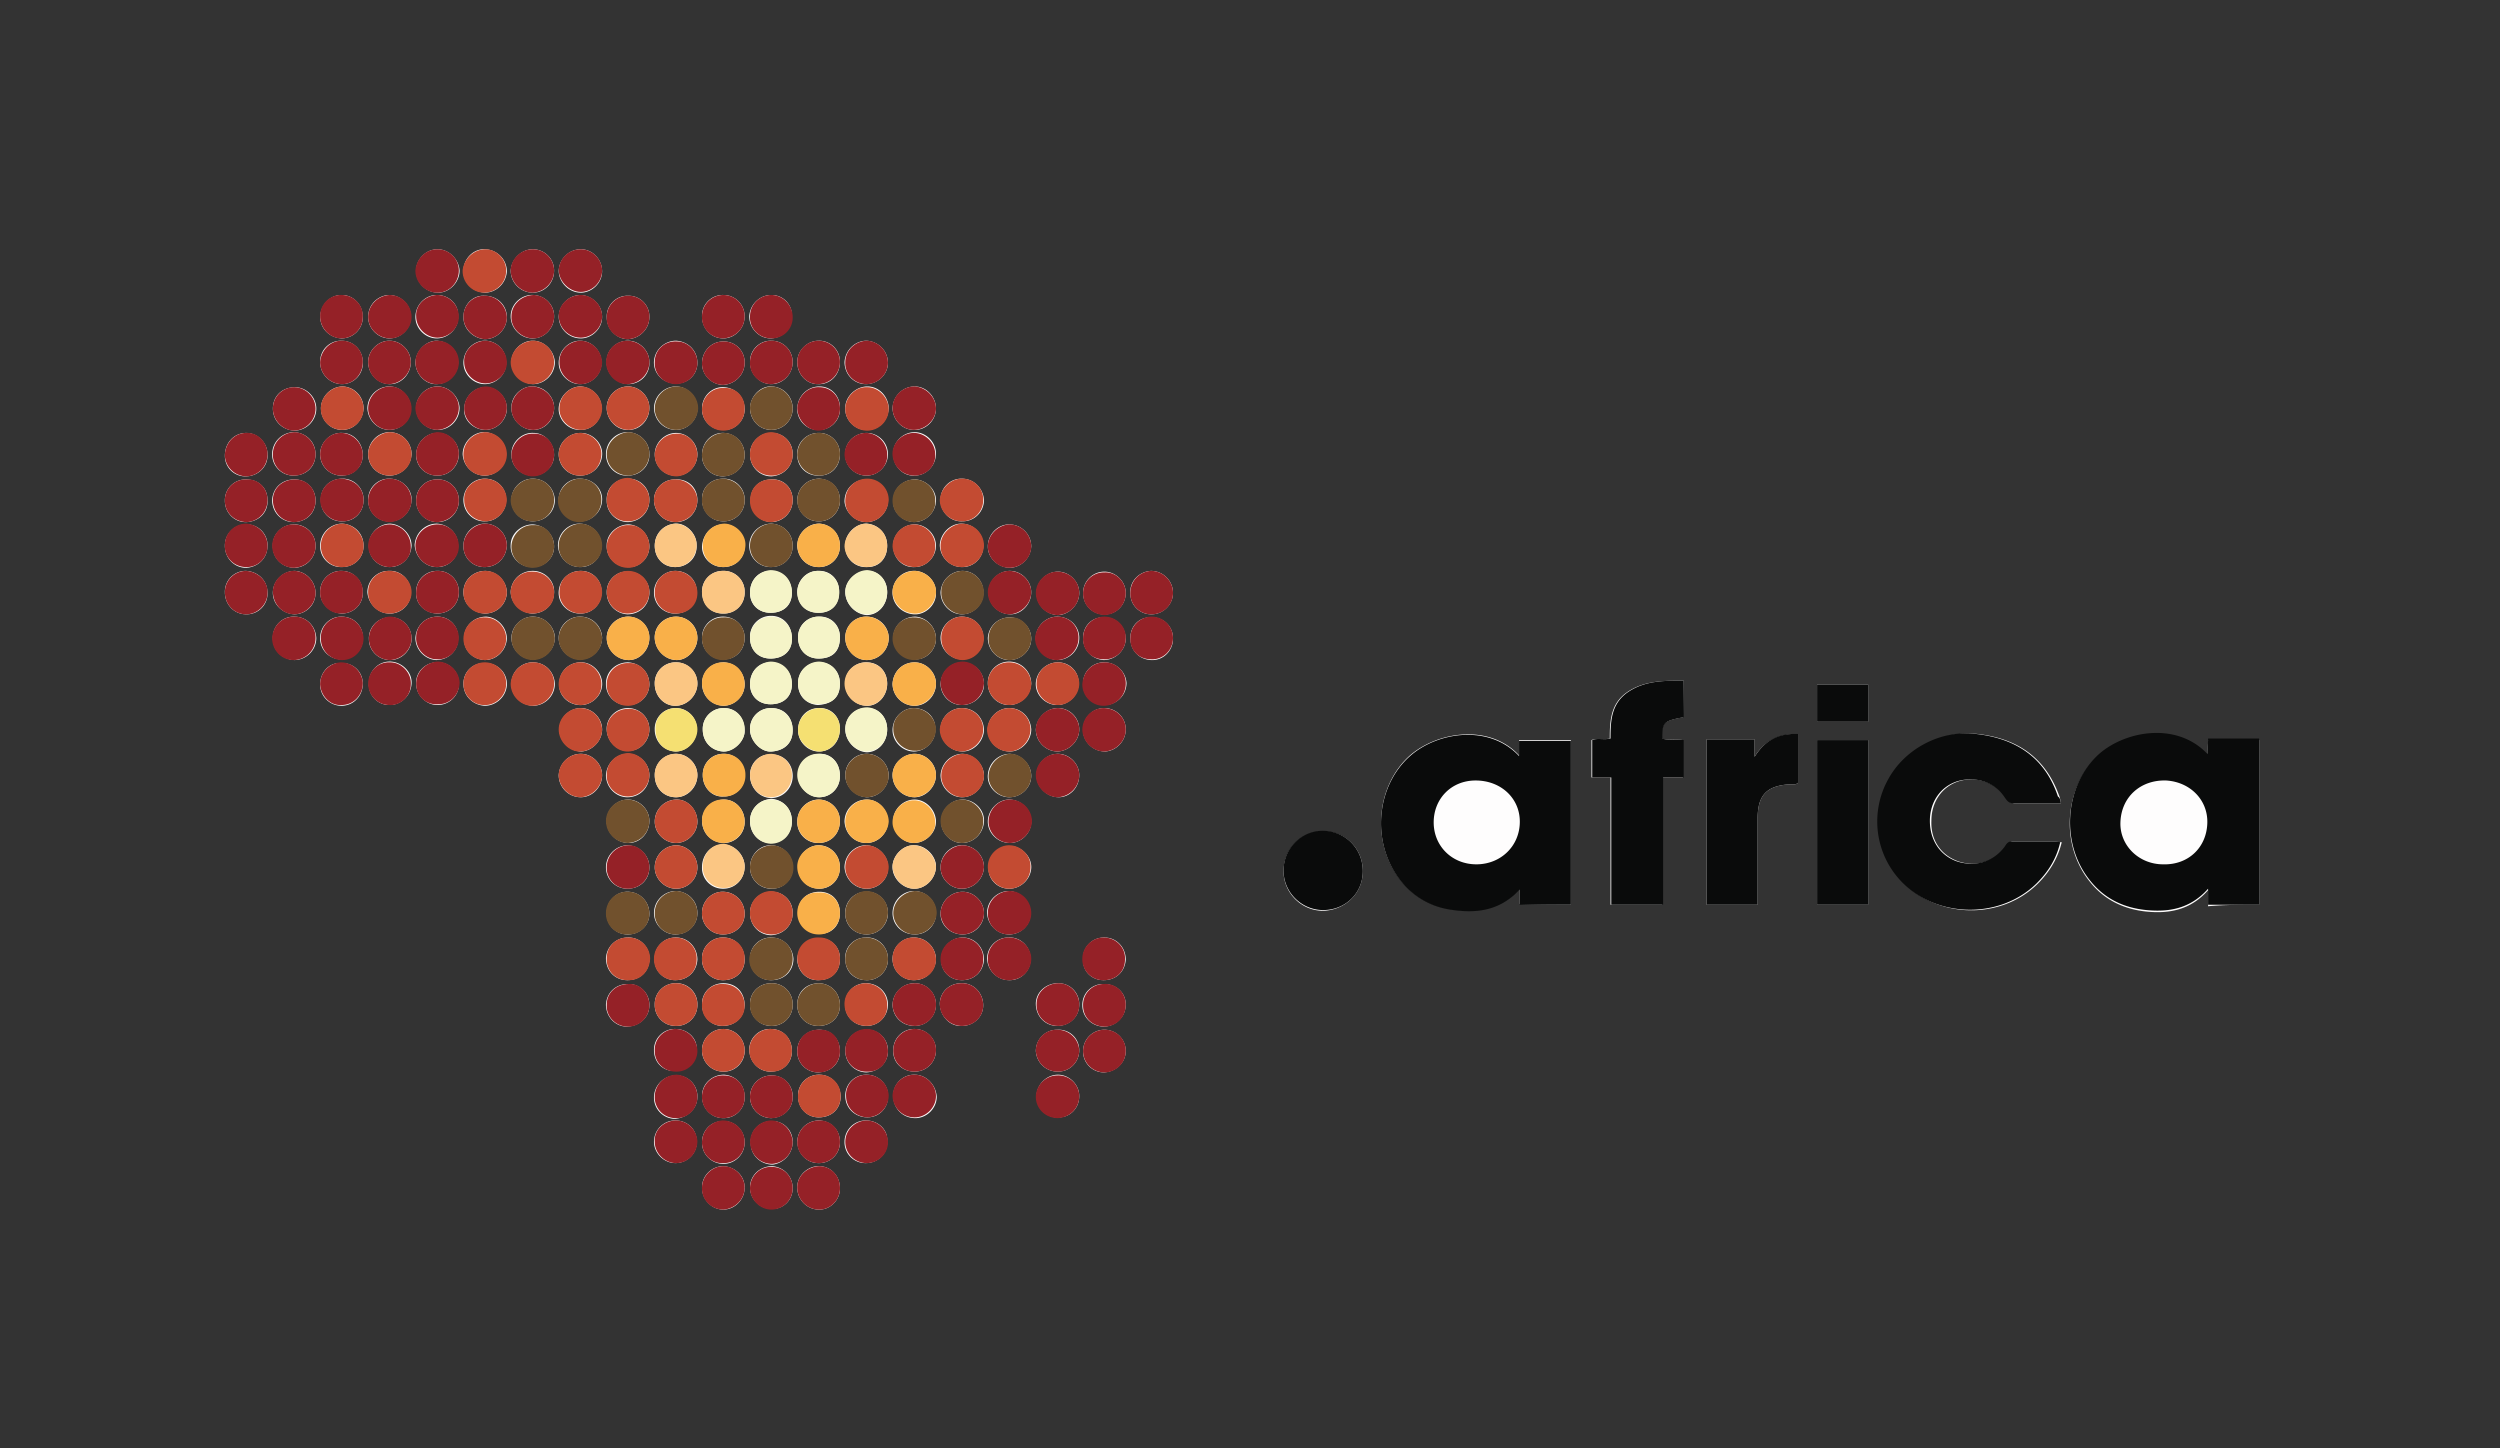 <svg xmlns="http://www.w3.org/2000/svg" xmlns:xlink="http://www.w3.org/1999/xlink" viewBox="0 0 328 190" xmlns:v="https://vecta.io/nano"><rect x="0" y="0" width="328" height="190" fill="#333333" stroke="none"/><style><![CDATA[.B{fill:#952127}.C{fill:#c34b32}.D{fill:#71512d}.E{fill:#f9b049}.F{fill:#fbc683}.G{fill:#f5f4c8}]]></style><g fill="#fefdfd"><path d="M296.4 118.7V97.1h-6.7c0 .7-.1 1.3-.1 2-4.2-4.4-11.2-2.9-14.5.3-4.3 4.1-4.8 11.5-.9 16.3 1.9 2.4 4.5 3.6 7.4 3.9 3 .3 5.8-.2 8.1-2.8v2.1c2.2-.2 4.4-.2 6.7-.2zm-90.3 0V97.1h-6.8v2c-3.9-4.2-10.7-3.1-14.3 0-4.4 3.9-5.1 11.2-1.5 16a10.1 10.1 0 0 0 6.5 4.1c3.4.6 6.6.3 9.4-2.6v2c2.2.1 4.4.1 6.7.1zm64.3-13.3c-.1-.4-.1-.7-.2-.9-1.8-5.1-5.5-7.6-10.7-8.2-4.6-.5-9.4 2-11.6 6s-1.8 9 1.1 12.6c4.4 5.6 13.3 6.1 18.4 1 1.5-1.5 2.6-3.3 3.1-5.4-.4 0-.7-.1-.9-.1h-5.5c-.5 0-.7.4-.9.7-1.5 2-3.9 2.7-6.3 1.9-2.2-.8-3.6-2.7-3.5-5.3 0-2.5 1.4-4.5 3.6-5.2 2.3-.7 4.8.1 6.2 2.1.3.4.5.8 1.2.8h6zm-49.5-16.1c-2.6 0-5.2 0-7.4 1.5s-2.3 3.8-2.3 6.1c-.9.2-1.7-.1-2.4.2v4.9h2.5v16.7h6.8V102h2.7v-4.9c-1-.2-1.9.1-2.8-.2 0-2.1.2-2.3 2.8-2.8l.1-4.8zm9.7 29.4v-1.3-10c0-3.1 1.2-4.3 4.2-4.5.4 0 .8.1 1.1-.2v-6.4c-2.3 0-4.3.7-5.7 3V97h-6.3v21.7h6.7zm7.8-21.6v21.6h6.7V97.1h-6.7zm-59.6 17.2c0-2.9-2.2-5.2-5.1-5.2-2.9-.1-5.3 2.3-5.3 5.2 0 2.8 2.3 5.2 5.2 5.2 2.9-.1 5.2-2.3 5.2-5.2zm66.3-19.6v-4.9h-6.7v4.9h6.7zm-169-13.8c-1.6 0-2.8 1.3-2.8 2.8s1.3 2.8 2.8 2.8c1.6 0 2.9-1.3 2.9-2.9-.1-1.5-1.3-2.7-2.9-2.7zm59.2 2.9c0-1.5-1.3-2.8-2.8-2.8-1.6 0-2.8 1.2-2.9 2.7 0 1.6 1.3 2.9 2.8 2.9 1.6 0 2.9-1.3 2.9-2.8zM44.8 44.7a2.73 2.73 0 0 0-2.8 2.8c0 1.6 1.3 2.9 2.9 2.9a2.74 2.74 0 0 0 2.7-2.9c0-1.5-1.2-2.8-2.8-2.8zm9.8 45c0 1.5 1.3 2.8 2.8 2.8 1.6 0 2.9-1.3 2.8-2.9a2.74 2.74 0 0 0-2.9-2.7c-1.5 0-2.8 1.3-2.7 2.8zM120 62.4c1.5 0 2.8-1.3 2.8-2.9 0-1.5-1.3-2.8-2.8-2.8-1.6 0-2.9 1.4-2.8 2.9 0 1.6 1.3 2.9 2.8 2.8zM51.1 92.5c1.5 0 2.8-1.2 2.9-2.8.1-1.5-1.2-2.8-2.7-2.9-1.6-.1-2.9 1.2-2.9 2.8a2.68 2.68 0 0 0 2.7 2.9zm6.3-59.8c-1.5 0-2.8 1.3-2.8 2.8 0 1.6 1.3 2.9 2.9 2.9 1.5 0 2.8-1.4 2.8-2.9-.1-1.5-1.4-2.8-2.9-2.8zm34.1 14.9c0-1.6-1.2-2.8-2.8-2.9-1.5 0-2.8 1.2-2.9 2.7-.1 1.6 1.2 2.9 2.8 2.9 1.6.1 2.9-1.1 2.9-2.7zm31.3 36.2c0-1.5-1.2-2.8-2.7-2.9-1.6 0-2.9 1.2-2.9 2.8 0 1.5 1.3 2.8 2.8 2.8 1.5.1 2.8-1.2 2.8-2.7zm-6.3-36.2c0-1.5-1.2-2.8-2.8-2.9-1.5 0-2.8 1.2-2.9 2.8 0 1.6 1.2 2.9 2.8 2.9s2.9-1.3 2.9-2.8zm-43.8-5.9c.1-1.6-1.1-2.9-2.7-3s-3 1.2-3 2.8c0 1.5 1.2 2.8 2.7 2.9 1.6.1 2.9-1.2 3-2.7z"/><path d="M72.7 35.5c0-1.6-1.3-2.8-2.8-2.8S67.1 34 67 35.5c0 1.6 1.3 2.9 2.9 2.9s2.8-1.3 2.8-2.9zm3.5-2.8c-1.5 0-2.8 1.2-2.9 2.8 0 1.5 1.3 2.9 2.9 2.9 1.5 0 2.8-1.3 2.8-2.8 0-1.6-1.3-2.9-2.8-2.9zm-6.3 48.2c-1.5 0-2.8 1.3-2.8 2.8s1.3 2.8 2.8 2.8c1.6 0 2.9-1.3 2.9-2.9-.1-1.5-1.4-2.7-2.9-2.7zm-12.5 0c-1.6 0-2.8 1.2-2.9 2.8 0 1.5 1.2 2.8 2.7 2.9 1.6 0 2.9-1.2 2.9-2.8.1-1.6-1.1-2.9-2.7-2.9zm-6.2 5.7c1.5 0 2.8-1.3 2.8-2.8 0-1.6-1.3-2.9-2.9-2.8a2.74 2.74 0 0 0-2.7 2.9c0 1.4 1.2 2.7 2.8 2.7zm-9.8-27c0-1.6-1.2-2.8-2.8-2.9-1.6 0-2.9 1.3-2.9 2.9s1.3 2.8 2.8 2.8c1.7 0 2.9-1.2 2.9-2.8zm-6.3 0c0-1.5-1.3-2.8-2.8-2.8-1.6 0-2.8 1.3-2.8 3 0 1.6 1.3 2.8 2.9 2.7s2.8-1.4 2.7-2.9zm34.8 3.2c-1.5 0-2.8 1.2-2.8 2.8 0 1.5 1.2 2.8 2.8 2.8s2.9-1.2 2.9-2.8c-.1-1.6-1.3-2.8-2.9-2.8zm56.4 59.8c1.6 0 2.8-1.3 2.8-2.8s-1.3-2.8-2.8-2.8c-1.6 0-2.9 1.3-2.9 2.9 0 1.5 1.3 2.7 2.9 2.7zm6.1-30.1c1.5 0 2.8-1.3 2.9-2.8 0-1.6-1.3-2.9-2.9-2.9s-2.8 1.3-2.8 2.8c0 1.7 1.3 2.9 2.8 2.9zM94.9 153c-1.5 0-2.8 1.2-2.8 2.8s1.3 2.9 2.8 2.9 2.8-1.3 2.8-2.9c0-1.5-1.2-2.7-2.8-2.8zm9.7-105.5c0 1.6 1.2 2.9 2.7 2.9 1.6.1 2.9-1.2 2.9-2.9a2.73 2.73 0 0 0-2.8-2.8c-1.5 0-2.8 1.3-2.8 2.8zm21.4 87.1c1.6.1 3-1.1 3-2.7 0-1.5-1.1-2.8-2.6-2.9-1.7-.1-3 1-3.1 2.6 0 1.6 1.2 3 2.7 3zM57.4 50.7c-1.5 0-2.8 1.3-2.8 2.8 0 1.6 1.3 2.9 2.9 2.9 1.5 0 2.8-1.3 2.8-2.9-.1-1.5-1.4-2.8-2.9-2.8zm-9.1-9.1c0 1.5 1.3 2.8 2.8 2.8s2.8-1.3 2.8-2.8c0-1.6-1.3-2.9-2.9-2.9-1.5.1-2.7 1.3-2.7 2.9zm-3.5 20.8c1.6 0 2.8-1.2 2.8-2.7 0-1.6-1.2-2.9-2.7-2.9-1.5-.1-2.9 1.2-2.9 2.8s1.3 2.8 2.8 2.8z"/><path d="M104.6 53.5c-.1 1.5 1.1 2.9 2.7 2.9 1.5.1 2.9-1.1 2.9-2.7.1-1.7-1.1-3-2.7-3-1.5 0-2.8 1.2-2.9 2.8zM57.3 38.7c-1.5 0-2.8 1.3-2.8 2.9 0 1.5 1.3 2.8 2.8 2.8 1.6 0 2.9-1.4 2.8-2.9.1-1.6-1.2-2.8-2.8-2.8zm3.5 2.9c0 1.6 1.3 2.8 2.8 2.9 1.6 0 2.9-1.3 2.9-2.9s-1.3-2.8-2.9-2.8c-1.6-.1-2.8 1.2-2.8 2.8zm9.1 45.3c-1.5 0-2.8 1.2-2.8 2.8 0 1.5 1.2 2.8 2.8 2.9 1.6 0 2.9-1.3 2.9-2.9-.1-1.6-1.3-2.8-2.9-2.8zm65.4-9.2c0-1.5-1.3-2.8-2.8-2.8s-2.8 1.3-2.8 2.8c0 1.6 1.3 2.9 2.9 2.9 1.4 0 2.7-1.3 2.7-2.9zM51.1 62.4c1.5 0 2.8-1.2 2.9-2.8 0-1.6-1.3-2.9-2.9-2.9-1.5 0-2.8 1.3-2.8 2.9s1.3 2.8 2.8 2.8zm68.8 30.5c-1.5 0-2.8 1.3-2.8 2.9 0 1.5 1.3 2.8 2.8 2.8s2.9-1.4 2.8-2.9c.1-1.6-1.2-2.8-2.8-2.8zM63.6 80.5c1.6 0 2.8-1.2 2.9-2.7 0-1.5-1.2-2.8-2.8-2.9-1.6 0-2.9 1.2-2.9 2.8 0 1.5 1.2 2.7 2.8 2.8zm9.1-20.8c0-1.5-1.2-2.9-2.7-2.9-1.5-.1-2.9 1.2-2.9 2.7-.1 1.6 1.2 2.9 2.8 2.9 1.5 0 2.8-1.2 2.8-2.7zm.6-.1c0 1.5 1.2 2.8 2.8 2.8s2.8-1.2 2.9-2.7c.1-1.6-1.3-2.9-2.8-2.9-1.6 0-2.9 1.3-2.9 2.8zm59.1 14.9c1.5 0 2.8-1.2 2.9-2.8 0-1.6-1.3-2.9-2.9-2.9-1.5 0-2.8 1.3-2.8 2.9 0 1.5 1.3 2.7 2.8 2.8zM85.2 41.6a2.73 2.73 0 0 0-2.8-2.8 2.73 2.73 0 0 0-2.8 2.8c0 1.6 1.3 2.9 2.8 2.9 1.6-.1 2.8-1.4 2.8-2.9zM79 95.7c0-1.5-1.3-2.8-2.8-2.8s-2.8 1.3-2.8 2.8c0 1.6 1.4 2.9 2.9 2.9 1.4-.1 2.7-1.4 2.7-2.9zM35.8 53.6c0 1.6 1.2 2.8 2.8 2.9 1.6 0 2.9-1.3 2.9-2.9 0-1.5-1.3-2.8-2.8-2.8-1.7 0-2.9 1.2-2.9 2.8zm36.9 18.1c0-1.5-1.2-2.8-2.8-2.9-1.5 0-2.9 1.2-2.9 2.7-.1 1.6 1.2 2.9 2.8 2.9 1.7 0 2.9-1.2 2.9-2.7zm3.4-27c-1.5 0-2.8 1.3-2.8 2.9 0 1.5 1.3 2.8 2.8 2.8 1.6 0 2.9-1.4 2.8-2.9 0-1.5-1.3-2.8-2.8-2.8z"/><path d="M63.6 44.7c-1.5 0-2.8 1.3-2.8 2.9 0 1.5 1.3 2.8 2.8 2.8 1.6 0 2.9-1.4 2.8-2.9 0-1.6-1.3-2.8-2.8-2.8zm62.6 83.9c1.6 0 2.8-1.1 2.9-2.7 0-1.6-1.2-2.9-2.8-2.9-1.5 0-2.8 1.3-2.8 2.8-.1 1.6 1.1 2.8 2.7 2.8zM51.1 62.8a2.73 2.73 0 0 0-2.8 2.8c0 1.6 1.3 2.9 2.9 2.8 1.5 0 2.8-1.3 2.8-2.9 0-1.4-1.3-2.7-2.9-2.7zm3.4-15.3c0 1.5 1.2 2.9 2.7 2.9s2.8-1.2 2.9-2.7c.1-1.6-1.2-2.9-2.8-3-1.4 0-2.7 1.3-2.8 2.8zm77.9 75.1c1.5 0 2.8-1.2 2.8-2.8 0-1.5-1.3-2.8-2.8-2.9-1.6 0-2.9 1.3-2.9 2.9.1 1.6 1.4 2.8 2.9 2.8zm9.2-26.9c0-1.6-1.3-2.8-2.8-2.8s-2.8 1.3-2.9 2.8c0 1.6 1.3 2.9 2.9 2.9 1.5-.1 2.8-1.4 2.8-2.9zm-34 57.3c-1.5-.1-2.9 1.1-3 2.6-.1 1.6 1.1 3 2.7 3.1 1.5.1 2.8-1.1 2.9-2.6.1-1.6-1-3-2.6-3.1zm-44-90.2c-1.6 0-2.8 1.3-2.8 2.8 0 1.6 1.3 2.9 2.9 2.8 1.5 0 2.8-1.4 2.7-2.9 0-1.5-1.2-2.7-2.8-2.7zm-6.2 5.7c1.6 0 2.8-1.3 2.8-2.8a2.73 2.73 0 0 0-2.8-2.8 2.73 2.73 0 0 0-2.8 2.8c0 1.5 1.2 2.8 2.8 2.8zm84.7 15.2c0 1.6 1.2 2.8 2.7 2.9 1.5 0 2.8-1.2 2.9-2.7 0-1.6-1.2-2.9-2.8-2.9-1.6-.1-2.8 1.1-2.8 2.7zm-3.4-2.8c-1.5 0-2.8 1.3-2.8 2.8s1.3 2.8 2.8 2.9c1.6 0 2.9-1.3 2.9-2.9s-1.3-2.8-2.9-2.8zm-37.5-36.2a2.73 2.73 0 0 0-2.8 2.8c0 1.6 1.3 2.9 2.8 2.9s2.8-1.3 2.8-2.9c0-1.5-1.2-2.8-2.8-2.8zm-25-6c-1.5 0-2.8 1.2-2.9 2.8 0 1.6 1.3 2.9 2.9 2.9 1.5 0 2.8-1.3 2.8-2.8 0-1.6-1.3-2.8-2.8-2.9zm37.5 77.9c1.6 0 2.9-1.3 2.8-2.9 0-1.5-1.4-2.8-2.9-2.8s-2.8 1.3-2.8 2.9c.1 1.5 1.3 2.8 2.9 2.8zM85.2 95.7c0-1.6-1.3-2.8-2.8-2.8-1.6 0-2.9 1.3-2.8 2.9.1 1.5 1.4 2.8 2.9 2.7 1.5 0 2.7-1.3 2.7-2.8zm0 18.1c0-1.5-1.2-2.8-2.8-2.9-1.6 0-2.9 1.3-2.9 2.9s1.3 2.8 2.8 2.8c1.7 0 2.9-1.2 2.9-2.8z"/><path d="M113.7 62.4c1.5 0 2.8-1.3 2.8-2.8 0-1.6-1.3-2.8-2.8-2.8-1.6 0-2.9 1.3-2.8 2.9 0 1.5 1.3 2.7 2.8 2.7zm-25-6c1.5 0 2.8-1.3 2.8-2.8s-1.3-2.9-2.8-2.9c-1.6 0-2.9 1.3-2.9 2.9.1 1.6 1.3 2.8 2.9 2.8zm59.6 21.4a2.73 2.73 0 0 0 2.8 2.8c1.5 0 2.8-1.3 2.8-2.8 0-1.6-1.3-2.9-2.9-2.9-1.6.1-2.8 1.4-2.7 2.9zm-56.8 30c0-1.5-1.2-2.9-2.7-2.9-1.6 0-2.9 1.3-2.9 2.9 0 1.5 1.3 2.8 2.8 2.8s2.8-1.3 2.8-2.8zm50.1-30c0-1.5-1.3-2.8-2.8-2.8s-2.8 1.3-2.8 2.8c0 1.6 1.3 2.9 2.9 2.9 1.4-.1 2.7-1.4 2.7-2.9zm-9.2 15.1c-1.5 0-2.8 1.3-2.8 2.8 0 1.6 1.3 2.9 2.9 2.9 1.5 0 2.8-1.4 2.8-2.9-.1-1.6-1.3-2.8-2.9-2.8zM63.6 74.4c1.6 0 2.8-1.2 2.9-2.8 0-1.6-1.3-2.9-2.9-2.9-1.5 0-2.8 1.3-2.8 2.9a2.73 2.73 0 0 0 2.8 2.8z"/><path d="M110.9 53.5c-.1 1.5 1.2 2.9 2.7 2.9 1.6.1 2.9-1.2 3-2.8 0-1.5-1.2-2.9-2.8-2.9-1.5 0-2.9 1.3-2.9 2.8zM79 101.7c0-1.5-1.3-2.8-2.8-2.8s-2.8 1.2-2.9 2.8c0 1.6 1.3 2.9 2.9 2.9 1.5 0 2.8-1.3 2.8-2.9zm6.2 6c0-1.5-1.3-2.8-2.8-2.8s-2.8 1.3-2.8 2.8c0 1.6 1.3 2.9 2.9 2.9 1.5 0 2.7-1.3 2.7-2.9zM41.4 77.8c0-1.5-1.2-2.8-2.7-2.9-1.5 0-2.8 1.2-2.9 2.7-.1 1.6 1.2 2.9 2.8 3 1.5 0 2.8-1.2 2.8-2.8zm43.8-18.3c0-1.5-1.3-2.8-2.9-2.8-1.5 0-2.8 1.3-2.8 2.9s1.3 2.9 2.9 2.8c1.6 0 2.9-1.3 2.8-2.9zm56.4 42.2c0-1.5-1.3-2.8-2.8-2.8s-2.8 1.3-2.8 2.8c0 1.6 1.4 2.9 2.9 2.9s2.7-1.3 2.7-2.9zM57.4 62.4c1.6 0 2.8-1.3 2.8-2.8 0-1.6-1.3-2.8-2.8-2.8s-2.8 1.3-2.8 2.9c0 1.5 1.2 2.7 2.8 2.7zm53.5 39.3c0 1.5 1.3 2.8 2.8 2.9 1.5 0 2.8-1.2 2.9-2.8 0-1.6-1.3-2.9-2.9-2.9s-2.8 1.3-2.8 2.8zM76 92.5c1.5.1 2.9-1.1 3-2.6s-1.1-2.9-2.6-3c-1.6-.1-3 1.1-3 2.7-.2 1.5 1 2.8 2.6 2.9zm50.2 0c1.6 0 2.9-1.2 2.9-2.7 0-1.6-1.2-2.8-2.8-2.9-1.5 0-2.8 1.2-2.9 2.8 0 1.5 1.2 2.8 2.8 2.8zm0-29.7a2.73 2.73 0 0 0-2.8 2.8c0 1.6 1.3 2.9 2.9 2.8 1.6 0 2.8-1.3 2.8-2.8-.1-1.5-1.3-2.8-2.9-2.8zm12.6 24.1c-1.5 0-2.8 1.2-2.9 2.7-.1 1.6 1.3 2.9 2.8 2.9s2.8-1.3 2.8-2.8c.1-1.5-1.1-2.8-2.7-2.8zM120 141a2.73 2.73 0 0 0-2.8 2.8c0 1.6 1.2 2.9 2.9 2.9 1.5 0 2.8-1.3 2.8-2.8-.1-1.6-1.4-2.9-2.9-2.9zm24.9-54.1a2.73 2.73 0 0 0-2.8 2.8 2.73 2.73 0 0 0 2.8 2.8c1.6 0 2.9-1.3 2.9-2.9-.1-1.5-1.4-2.7-2.9-2.7zm-93.8-6.4a2.73 2.73 0 0 0 2.8-2.8c0-1.6-1.3-2.9-2.9-2.8-1.6 0-2.8 1.3-2.8 2.8.1 1.5 1.4 2.8 2.9 2.8zm81.3 36.1c1.5 0 2.8-1.2 2.9-2.7s-1.3-2.9-2.8-2.9-2.8 1.3-2.8 2.8c-.1 1.5 1.1 2.8 2.7 2.8zm-84.7-63c0-1.6-1.2-2.8-2.7-2.9-1.5 0-2.8 1.2-2.9 2.8 0 1.6 1.2 2.9 2.8 2.9 1.5 0 2.7-1.2 2.8-2.8zm65.9 93.4c-1.6 0-2.8 1.3-2.8 2.8a2.73 2.73 0 0 0 2.8 2.8c1.6 0 2.9-1.3 2.8-2.9.1-1.5-1.2-2.7-2.8-2.7zM76.2 74.9c-1.6 0-2.8 1.2-2.9 2.7-.1 1.6 1.2 2.9 2.8 2.9a2.73 2.73 0 0 0 2.8-2.8c.1-1.5-1.1-2.8-2.7-2.8z"/><path d="M76.2 50.7c-1.5 0-2.8 1.3-2.9 2.8s1.2 2.9 2.7 2.9c1.6.1 2.9-1.2 2.9-2.8.1-1.5-1.2-2.8-2.7-2.9zm46.6 2.9c0-1.5-1.2-2.9-2.8-2.9-1.5 0-2.8 1.2-2.9 2.8 0 1.5 1.2 2.9 2.8 2.9 1.5.1 2.9-1.2 2.9-2.8zm-78 27.3c-1.6 0-2.8 1.3-2.8 2.8a2.73 2.73 0 0 0 2.8 2.8c1.6 0 2.9-1.3 2.8-2.9 0-1.5-1.2-2.7-2.8-2.7zm87.7 29.7c1.5 0 2.8-1.3 2.8-2.8 0-1.6-1.4-2.9-2.9-2.9s-2.8 1.4-2.8 2.9 1.3 2.8 2.9 2.8zM76.1 62.8a2.73 2.73 0 0 0-2.8 2.8c0 1.5 1.3 2.8 2.8 2.8 1.6 0 2.9-1.3 2.9-2.9 0-1.5-1.3-2.7-2.9-2.7zm-25 11.6c1.6 0 2.8-1.2 2.9-2.8 0-1.5-1.3-2.8-2.8-2.9-1.5 0-2.8 1.3-2.8 2.8a2.74 2.74 0 0 0 2.7 2.9zm75.2.5c-1.5 0-2.8 1.2-2.9 2.8 0 1.6 1.3 2.9 2.8 2.9s2.8-1.3 2.8-2.8a2.74 2.74 0 0 0-2.7-2.9zm-.1 18c-1.5 0-2.8 1.2-2.8 2.8 0 1.5 1.3 2.9 2.9 2.9 1.5 0 2.8-1.4 2.8-2.9-.1-1.6-1.3-2.8-2.9-2.8zM97.7 53.7c0-1.6-1.2-2.8-2.7-2.9-1.6-.1-2.9 1.2-2.9 2.8a2.73 2.73 0 0 0 2.8 2.8c1.5.1 2.8-1.2 2.8-2.7zM57.3 74.4a2.73 2.73 0 0 0 2.8-2.8c0-1.6-1.2-2.8-2.8-2.9-1.5 0-2.8 1.2-2.9 2.8.1 1.6 1.4 2.9 2.9 2.9zm90.4 3.4c0-1.5-1.3-2.8-2.8-2.8-1.6 0-2.8 1.3-2.8 2.8 0 1.6 1.3 2.9 2.9 2.8 1.5 0 2.7-1.3 2.7-2.8zm-6.1 66c0-1.5-1.3-2.8-2.8-2.8s-2.8 1.3-2.8 2.8c0 1.6 1.3 2.9 2.9 2.8 1.5 0 2.7-1.2 2.7-2.8zm6.1-48.1c0-1.6-1.3-2.8-2.8-2.8-1.6 0-2.8 1.3-2.8 2.9 0 1.5 1.3 2.8 2.9 2.8 1.5-.1 2.7-1.4 2.7-2.9zM120 134.6c1.6 0 2.8-1.3 2.8-2.8s-1.2-2.8-2.8-2.8-2.9 1.3-2.9 2.9c.1 1.6 1.3 2.7 2.9 2.7zM85.2 53.5c0-1.5-1.3-2.8-2.8-2.8-1.6 0-2.9 1.4-2.8 3 .1 1.5 1.4 2.8 2.9 2.7 1.5 0 2.7-1.3 2.7-2.9zm50.1 48.3c0-1.5-1.3-2.8-2.8-2.9-1.5 0-2.8 1.2-2.9 2.8s1.3 2.9 2.8 2.9c1.6 0 2.9-1.3 2.9-2.8zm-43.8 12c0-1.5-1.2-2.8-2.7-2.9-1.6 0-2.9 1.3-2.9 2.9 0 1.5 1.3 2.8 2.8 2.8s2.8-1.2 2.8-2.8zM42 41.5c0 1.6 1.2 2.8 2.8 2.9 1.5 0 2.8-1.2 2.8-2.8s-1.2-2.9-2.8-2.9c-1.5 0-2.7 1.3-2.8 2.8zm21.7 14.9c1.5 0 2.8-1.3 2.8-2.8s-1.3-2.8-2.8-2.8-2.8 1.3-2.8 2.9c-.1 1.4 1.2 2.7 2.8 2.7zm-12.6 0c1.5 0 2.8-1.3 2.8-2.8s-1.3-2.9-2.8-2.9c-1.6 0-2.9 1.3-2.9 2.9.1 1.6 1.4 2.8 2.9 2.8z"/><path d="M63.6 62.4c1.5 0 2.8-1.3 2.8-2.8 0-1.6-1.4-2.9-2.9-2.9s-2.8 1.4-2.8 2.9c.1 1.6 1.4 2.8 2.9 2.8zm12.5 12a2.73 2.73 0 0 0 2.8-2.8c0-1.6-1.3-2.9-2.9-2.9-1.5 0-2.8 1.3-2.8 2.9.1 1.6 1.4 2.8 2.9 2.8zm9.1 27.3c0-1.5-1.3-2.8-2.8-2.8s-2.8 1.2-2.9 2.8c0 1.6 1.3 2.9 2.8 2.9 1.7 0 2.9-1.3 2.9-2.9zM35.1 77.8c0-1.6-1.2-2.8-2.8-2.9a2.73 2.73 0 0 0-2.8 2.8c0 1.6 1.2 2.9 2.8 2.9a2.73 2.73 0 0 0 2.8-2.8zm75.8 5.9c0 1.5 1.3 2.9 2.8 2.9 1.6 0 2.9-1.3 2.9-2.9 0-1.5-1.3-2.8-2.9-2.8a2.73 2.73 0 0 0-2.8 2.8zM91.5 59.6c0-1.5-1.3-2.8-2.8-2.8s-2.8 1.3-2.8 2.8c0 1.6 1.3 2.9 2.9 2.8 1.5 0 2.7-1.3 2.7-2.8zm-6.3-12.1c0-1.5-1.3-2.8-2.8-2.8-1.6 0-2.9 1.3-2.8 2.9 0 1.5 1.4 2.8 2.9 2.8a2.74 2.74 0 0 0 2.7-2.9zm9.7-8.8a2.73 2.73 0 0 0-2.8 2.8c0 1.6 1.2 2.9 2.8 2.9 1.5 0 2.8-1.3 2.8-2.9 0-1.5-1.2-2.8-2.8-2.8zm25 29.8c1.5 0 2.8-1.2 2.9-2.7s-1.2-2.8-2.7-2.9c-1.6 0-2.9 1.2-2.9 2.8-.1 1.5 1.2 2.7 2.7 2.8zm.1 54.1a2.73 2.73 0 0 0 2.8-2.8c0-1.6-1.3-2.9-2.9-2.9-1.5 0-2.8 1.3-2.8 2.9s1.3 2.8 2.9 2.8zm6.2-48.2a2.73 2.73 0 0 0 2.8-2.8c0-1.6-1.3-2.9-2.9-2.9-1.5 0-2.8 1.4-2.8 2.9.1 1.6 1.4 2.8 2.9 2.8zm-41 15.4c0-1.6-1.2-2.8-2.8-2.9-1.6 0-2.9 1.2-2.9 2.8a2.73 2.73 0 0 0 2.8 2.8 2.74 2.74 0 0 0 2.9-2.7zM69.9 44.7c-1.5 0-2.8 1.3-2.8 2.8s1.3 2.8 2.8 2.9c1.6 0 2.9-1.3 2.9-2.9-.1-1.5-1.4-2.8-2.9-2.8zm-21.6 2.8c0 1.5 1.2 2.8 2.7 2.9 1.6.1 2.9-1.3 2.9-2.9 0-1.5-1.3-2.8-2.8-2.8s-2.8 1.3-2.8 2.8z"/><path d="M120 74.4c1.5 0 2.8-1.3 2.8-2.8s-1.3-2.8-2.8-2.8c-1.6 0-2.9 1.4-2.8 2.9 0 1.5 1.2 2.8 2.8 2.7zm6.2 36.2c1.5 0 2.8-1.2 2.9-2.8s-1.3-2.9-2.8-2.9-2.8 1.3-2.8 2.8c-.1 1.5 1.2 2.9 2.7 2.9zm-25-71.9c-1.5 0-2.8 1.2-2.9 2.8 0 1.6 1.3 2.9 2.8 2.9s2.8-1.3 2.8-2.8c.1-1.6-1.1-2.9-2.7-2.9zM42 89.8c0 1.6 1.3 2.8 2.8 2.8 1.6 0 2.8-1.3 2.8-2.9s-1.3-2.8-2.9-2.7c-1.5-.1-2.7 1.2-2.7 2.8zm62 66.1c0-1.6-1.2-2.8-2.7-2.9-1.6 0-2.9 1.2-2.9 2.8 0 1.5 1.3 2.8 2.8 2.8 1.5.1 2.8-1.1 2.8-2.7zM97.7 47.6a2.73 2.73 0 0 0-2.8-2.8c-1.6 0-2.8 1.3-2.8 2.9 0 1.5 1.3 2.8 2.8 2.8 1.6-.1 2.8-1.4 2.8-2.9zm-25 6.1c.1-1.5-1.1-2.9-2.7-3-1.5-.1-2.9 1.2-2.9 2.7-.1 1.5 1.2 2.9 2.7 3s2.8-1.1 2.9-2.7zm31.3-.1c0-1.6-1.2-2.8-2.7-2.9s-2.8 1.2-2.9 2.8c0 1.6 1.2 2.9 2.8 2.9 1.5 0 2.8-1.2 2.8-2.8zm9.7 87.4a2.73 2.73 0 0 0-2.8 2.8c0 1.6 1.3 2.8 2.9 2.8s2.8-1.3 2.7-2.9c0-1.5-1.3-2.7-2.8-2.7zm6.3-54.1c-1.6 0-2.8 1.2-2.9 2.8 0 1.6 1.3 2.9 2.9 2.9 1.5 0 2.8-1.3 2.8-2.9 0-1.5-1.3-2.8-2.8-2.8zm-9.8-27.3a2.73 2.73 0 0 0-2.8-2.8c-1.6 0-2.9 1.3-2.8 2.9 0 1.6 1.3 2.8 2.9 2.7 1.6 0 2.7-1.2 2.7-2.8zm16 21.3c-1.5 0-2.8 1.3-2.8 2.8s1.3 2.8 2.8 2.8c1.6 0 2.9-1.3 2.8-2.9 0-1.5-1.3-2.7-2.8-2.7zm6.2 47.7a2.73 2.73 0 0 0 2.8-2.8c0-1.6-1.3-2.9-2.9-2.8-1.6 0-2.8 1.3-2.8 2.8.1 1.6 1.4 2.8 2.9 2.8zm-84.7-63a2.73 2.73 0 0 0-2.8-2.8c-1.6 0-2.9 1.2-2.8 2.9 0 1.6 1.3 2.8 2.9 2.7 1.5 0 2.7-1.2 2.7-2.8zm50 18.1c0-1.6-1.3-2.8-2.8-2.8a2.73 2.73 0 0 0-2.8 2.8c0 1.6 1.3 2.9 2.9 2.8 1.6 0 2.7-1.3 2.7-2.8zm.7 30.1c0 1.6 1.3 2.8 2.8 2.8a2.73 2.73 0 0 0 2.8-2.8c0-1.6-1.3-2.9-2.9-2.9-1.5 0-2.7 1.3-2.7 2.9zm-16-32.9c-1.5 0-2.8 1.3-2.8 2.8 0 1.6 1.4 2.9 2.9 2.9s2.7-1.4 2.7-2.9c0-1.6-1.3-2.8-2.8-2.8zm-18.8 5.7c1.5 0 2.8-1.2 2.9-2.8 0-1.5-1.2-2.8-2.7-2.9-1.6 0-2.9 1.2-2.9 2.8-.1 1.6 1.1 2.8 2.7 2.9zm.1-53.9c-1.5-.1-2.8 1.1-2.9 2.7s1.2 2.9 2.8 3c1.5 0 2.8-1.2 2.9-2.8 0-1.5-1.2-2.8-2.8-2.9zm56.2 77.9c1.5 0 2.9-1.3 2.9-2.8s-1.3-2.9-2.8-2.9c-1.6 0-2.9 1.4-2.8 2.9 0 1.5 1.3 2.8 2.7 2.8z"/><path d="M113.7 110.6c1.5 0 2.8-1.3 2.8-2.8s-1.2-2.9-2.8-2.9-2.9 1.3-2.9 2.9c.1 1.6 1.3 2.8 2.9 2.8zm-16-2.8c0-1.6-1.2-2.9-2.7-2.9s-2.8 1.2-2.9 2.7c0 1.7 1.2 2.9 2.8 3a2.73 2.73 0 0 0 2.8-2.8zM85.2 71.7c0-1.5-1.2-2.8-2.7-2.9-1.5 0-2.9 1.2-2.9 2.7-.1 1.6 1.2 2.9 2.8 2.9 1.5.1 2.8-1.2 2.8-2.7zm-46.6 9.2a2.73 2.73 0 0 0-2.8 2.8c0 1.6 1.2 2.8 2.8 2.9 1.6 0 2.9-1.3 2.9-2.9-.1-1.6-1.3-2.8-2.9-2.8zm90.5 20.9c0-1.5-1.3-2.8-2.8-2.9-1.5 0-2.8 1.2-2.9 2.8 0 1.6 1.3 2.9 2.8 2.9 1.6 0 2.8-1.3 2.9-2.8zm-36.9-.1c0 1.6 1.2 2.9 2.7 2.8a2.73 2.73 0 0 0 2.8-2.8 2.73 2.73 0 0 0-2.8-2.8c-1.5 0-2.7 1.2-2.7 2.8zM69.8 80.5c1.6 0 2.8-1.1 2.9-2.7s-1.2-2.9-2.8-2.9-2.8 1.2-2.9 2.7c0 1.5 1.3 2.8 2.8 2.9zm-9 9.2c0 1.6 1.2 2.8 2.8 2.9 1.5 0 2.8-1.2 2.9-2.7.1-1.6-1.2-2.9-2.8-2.9-1.6-.1-2.9 1.1-2.9 2.7zm36.9-30c0-1.6-1.2-2.8-2.7-2.9-1.6-.1-2.9 1.2-2.9 2.9a2.73 2.73 0 0 0 2.8 2.8c1.6-.1 2.8-1.3 2.8-2.8zM57.3 80.5c1.7 0 2.9-1.2 2.9-2.8a2.73 2.73 0 0 0-2.8-2.8 2.73 2.73 0 0 0-2.8 2.8c-.1 1.5 1.1 2.7 2.7 2.8zm62.7 60.1a2.8 2.8 0 1 0 0-5.6 2.73 2.73 0 0 0-2.8 2.8c-.1 1.6 1.2 2.8 2.8 2.8z"/><use xlink:href="#B"/><path d="M148.3 83.7c0 1.6 1.1 2.8 2.7 2.9s2.9-1.2 2.9-2.8a2.73 2.73 0 0 0-2.8-2.8c-1.6-.1-2.8 1.1-2.8 2.7zm-28.4 44.9c1.6 0 2.8-1.2 2.9-2.7 0-1.6-1.3-2.9-2.9-2.9s-2.8 1.3-2.8 2.8c0 1.6 1.3 2.8 2.8 2.8zm-34.7-8.7c0-1.6-1.2-2.8-2.7-2.9-1.6-.1-2.9 1.2-2.9 2.8a2.73 2.73 0 0 0 2.8 2.8c1.5 0 2.8-1.2 2.8-2.7zm41-3.3c1.5 0 2.8-1.2 2.9-2.8 0-1.6-1.3-2.9-2.9-2.9-1.5 0-2.8 1.3-2.8 2.9 0 1.5 1.3 2.8 2.8 2.8z"/><use xlink:href="#B" x="-68.9" y="12"/><path d="M110.2 107.7c0-1.6-1.3-2.8-2.8-2.8s-2.8 1.3-2.8 2.9a2.73 2.73 0 0 0 2.8 2.8c1.6 0 2.8-1.2 2.8-2.9zm-25-42.1a2.73 2.73 0 0 0-2.8-2.8c-1.6 0-2.9 1.2-2.8 2.9 0 1.6 1.3 2.8 2.8 2.8 1.6-.1 2.8-1.3 2.8-2.9zm3.4 81.4c-1.6 0-2.8 1.3-2.8 2.8s1.3 2.8 2.8 2.8c1.6 0 2.9-1.3 2.8-2.9 0-1.5-1.2-2.7-2.8-2.7zm50.2-6.4c1.6 0 2.8-1.3 2.8-2.8 0-1.6-1.3-2.8-2.9-2.7-1.6 0-2.8 1.3-2.8 2.8.1 1.5 1.3 2.7 2.9 2.7zm2.8-8.8a2.73 2.73 0 0 0-2.8-2.8c-1.6 0-2.9 1.2-2.9 2.7 0 1.6 1.2 2.9 2.8 2.9s2.9-1.2 2.9-2.8zm-21.5-56.9c-1.6-.1-2.9 1.1-3 2.7s1.2 2.9 2.8 3c1.5.1 2.9-1.2 2.9-2.7.1-1.6-1.2-2.9-2.7-3zM104 71.6c0-1.6-1.2-2.8-2.8-2.9-1.6 0-2.9 1.3-2.9 2.9s1.3 2.8 2.8 2.8c1.7 0 2.9-1.2 2.9-2.8zm-12.5 48.2c0-1.6-1.2-2.8-2.8-2.9-1.6 0-2.9 1.3-2.9 2.9 0 1.5 1.3 2.8 2.8 2.8 1.6 0 2.9-1.2 2.9-2.8zM47.7 71.6c0-1.6-1.2-2.8-2.8-2.9-1.6 0-2.9 1.3-2.9 2.9a2.73 2.73 0 0 0 2.8 2.8c1.7 0 2.9-1.2 2.9-2.8zm43.8 12.1c0-1.6-1.3-2.8-2.8-2.8-1.6 0-2.9 1.3-2.8 2.9.1 1.5 1.4 2.8 2.9 2.8 1.4 0 2.7-1.4 2.7-2.9zM41.4 71.6c0-1.6-1.3-2.8-2.8-2.8-1.6 0-2.9 1.3-2.8 2.9 0 1.6 1.3 2.8 2.9 2.8 1.5-.1 2.7-1.3 2.7-2.9zm106.3 60.2c0-1.6-1.3-2.7-2.9-2.7a2.73 2.73 0 0 0-2.8 2.8c0 1.6 1.3 2.8 2.9 2.8 1.6-.1 2.8-1.4 2.8-2.9zm-30.6-30.1c0 1.6 1.3 2.9 2.9 2.9 1.5 0 2.8-1.4 2.8-2.9s-1.3-2.8-2.8-2.8-2.9 1.3-2.9 2.8z"/><use xlink:href="#C"/><path d="M110.2 113.8c0-1.6-1.2-2.9-2.8-2.9-1.4 0-2.7 1.3-2.7 2.8 0 1.6 1.2 2.9 2.8 2.9 1.5 0 2.7-1.2 2.7-2.8zm3.5 8.8c1.6 0 2.8-1.3 2.8-2.8 0-1.6-1.3-2.9-2.9-2.8a2.74 2.74 0 0 0-2.7 2.9c0 1.5 1.2 2.7 2.8 2.7zm0-54.1c1.5 0 2.8-1.3 2.8-2.8a2.73 2.73 0 0 0-2.8-2.8c-1.6 0-2.9 1.2-2.9 2.9.1 1.4 1.4 2.7 2.9 2.7zm-21.6 81.4c0 1.6 1.3 2.8 2.8 2.8 1.6 0 2.8-1.3 2.8-2.8 0-1.6-1.3-2.9-2.9-2.8-1.5 0-2.7 1.2-2.7 2.8zM79.6 77.7c0 1.6 1.2 2.8 2.7 2.9 1.6 0 2.8-1.1 2.9-2.7S84 75 82.4 75c-1.5-.1-2.8 1.1-2.8 2.7zm5.6 54.2a2.73 2.73 0 0 0-2.8-2.8c-1.6 0-2.8 1.1-2.9 2.7 0 1.6 1.2 2.9 2.8 2.9 1.7-.1 2.9-1.3 2.9-2.8zm12.5-42.1c0-1.6-1.2-2.8-2.7-2.9-1.6 0-2.8 1.1-2.9 2.7 0 1.7 1.2 2.9 2.8 3 1.5 0 2.8-1.3 2.8-2.8z"/><use xlink:href="#C" y="84.2"/><path d="M94.9 146.7a2.73 2.73 0 0 0 2.8-2.8c0-1.6-1.2-2.8-2.7-2.9-1.6 0-2.9 1.2-2.9 2.8s1.2 2.9 2.8 2.9zm3.5-39c0 1.6 1.1 2.9 2.7 2.9s2.8-1.2 2.8-2.9c0-1.6-1.2-2.8-2.7-2.9-1.5.1-2.8 1.3-2.8 2.9zm-6.9-6c0-1.5-1.3-2.8-2.8-2.8s-2.8 1.2-2.8 2.8c0 1.7 1.2 2.9 2.8 2.9 1.5 0 2.8-1.3 2.8-2.9z"/><path d="M94.9 122.6c1.6 0 2.8-1.2 2.8-2.7 0-1.6-1.2-2.8-2.7-2.9-1.6-.1-2.9 1.2-2.9 2.8a2.73 2.73 0 0 0 2.8 2.8zm2.8-8.9c0-1.5-1.3-2.9-2.8-2.9-1.6 0-2.8 1.3-2.8 3a2.73 2.73 0 0 0 2.8 2.8c1.6 0 2.8-1.3 2.8-2.9zm19.4-.1c-.1 1.5 1.2 2.9 2.7 3s2.9-1.2 3-2.8c.1-1.4-1.3-2.9-2.8-2.9-1.4-.1-2.8 1.2-2.9 2.7z"/><use xlink:href="#B" y="60.2"/><path d="M88.7 86.9a2.73 2.73 0 0 0-2.8 2.8c0 1.6 1.2 2.9 2.7 2.9 1.6 0 2.9-1.4 2.9-2.9 0-1.6-1.3-2.8-2.8-2.8zm9-21.3a2.73 2.73 0 0 0-2.8-2.8c-1.6 0-2.8 1.1-2.8 2.7s1.2 2.9 2.8 2.9a2.73 2.73 0 0 0 2.8-2.8zm12.5 30c0-1.6-1.2-2.8-2.8-2.7-1.6 0-2.7 1.3-2.7 2.9s1.4 2.9 2.9 2.8 2.6-1.3 2.6-3zM41.4 65.7a2.73 2.73 0 0 0-2.8-2.8c-1.6 0-2.8 1.1-2.9 2.7 0 1.6 1.2 2.9 2.8 2.9 1.7 0 2.9-1.2 2.9-2.8zm57 36c0 1.6 1.2 3 2.8 3 1.5 0 2.7-1.2 2.8-2.7.1-1.7-1.1-3-2.7-3-1.6-.2-2.9 1.1-2.9 2.7zm15.3 32.9c1.6 0 2.8-1.3 2.8-2.8 0-1.6-1.3-2.8-2.9-2.8s-2.8 1.3-2.7 2.9c0 1.6 1.3 2.7 2.8 2.7zm-22.2 9.3a2.73 2.73 0 0 0-2.8-2.8c-1.6 0-2.9 1.3-2.9 2.9s1.3 2.8 2.8 2.8c1.7-.2 2.9-1.4 2.9-2.9zm53.3-15.3c1.6 0 2.8-1.1 2.9-2.7 0-1.6-1.2-2.9-2.8-2.9a2.73 2.73 0 0 0-2.8 2.8c-.1 1.6 1.1 2.8 2.7 2.8zM104 149.8c0-1.6-1.3-2.8-2.8-2.7-1.6 0-2.8 1.3-2.7 2.9 0 1.6 1.3 2.8 2.9 2.8 1.4-.2 2.6-1.4 2.6-3zm-21.7-21.2c1.7 0 2.9-1.2 2.9-2.8a2.73 2.73 0 0 0-2.8-2.8c-1.6 0-2.8 1.2-2.9 2.7 0 1.7 1.2 2.9 2.8 2.9z"/><path d="M116.4 89.7c0-1.6-1.1-2.8-2.7-2.8a2.73 2.73 0 0 0-2.8 2.8c0 1.6 1.3 2.9 2.9 2.9 1.4 0 2.6-1.3 2.6-2.9zm-27.8 38.9c1.6 0 2.8-1.1 2.9-2.7 0-1.6-1.2-2.9-2.8-2.9a2.73 2.73 0 0 0-2.8 2.8c-.1 1.6 1.2 2.8 2.7 2.8zm25.1 0a2.73 2.73 0 0 0 2.8-2.8c0-1.6-1.3-2.9-2.9-2.8-1.6 0-2.8 1.3-2.7 2.8 0 1.7 1.2 2.8 2.8 2.8zm2.7-57c0-1.6-1.2-2.8-2.7-2.9-1.5 0-2.9 1.4-2.8 3 0 1.6 1.3 2.8 2.9 2.7 1.6 0 2.6-1.2 2.6-2.8zm-6.2 0c0-1.6-1.2-2.8-2.7-2.9-1.5 0-2.8 1.2-2.9 2.8 0 1.6 1.2 2.9 2.8 2.9a2.73 2.73 0 0 0 2.8-2.8zm-15.3 2.8c1.6 0 2.8-1.2 2.8-2.7 0-1.6-1.3-3-2.8-2.9-1.5 0-2.7 1.3-2.8 2.9 0 1.5 1.2 2.7 2.8 2.7zm-9-2.8c0 1.6 1.1 2.8 2.7 2.8s2.9-1.2 2.8-2.9c0-1.5-1.4-2.9-2.8-2.8-1.5.1-2.7 1.3-2.7 2.9zm-50.8-6c0-1.6-1.2-2.7-2.8-2.7a2.73 2.73 0 0 0-2.8 2.8c0 1.6 1.3 2.9 2.9 2.8s2.8-1.3 2.7-2.9zm75.1 36.2c0-1.7-1.1-2.9-2.6-2.9-1.6 0-2.9 1.2-2.9 2.8 0 1.5 1.3 2.9 2.8 2.9s2.7-1.2 2.7-2.8zM44.8 80.5c1.6 0 2.8-1.2 2.8-2.7 0-1.6-1.2-2.9-2.8-2.9a2.73 2.73 0 0 0-2.8 2.8c0 1.5 1.3 2.7 2.8 2.8zm62.5 48.1c1.7 0 2.8-1 2.9-2.6.1-1.7-1.1-2.9-2.7-2.9s-2.8 1.2-2.9 2.7c0 1.6 1.2 2.8 2.7 2.8zm-12.4 0c1.6 0 2.8-1.1 2.8-2.7s-1.2-2.9-2.8-2.9a2.73 2.73 0 0 0-2.8 2.8 2.73 2.73 0 0 0 2.8 2.8zm6.3-5.6a2.73 2.73 0 0 0-2.8 2.8 2.73 2.73 0 0 0 2.8 2.8c1.7 0 2.9-1.2 2.9-2.8-.1-1.6-1.4-2.8-2.9-2.8zm-6.4 11.6c1.6 0 2.8-1.1 2.9-2.7 0-1.7-1.1-2.9-2.8-2.9-1.6 0-2.8 1.2-2.8 2.7 0 1.7 1.2 2.9 2.7 2.9z"/><path d="M101.2 129c-1.6 0-2.8 1.2-2.8 2.7 0 1.6 1.2 2.9 2.8 2.9a2.73 2.73 0 0 0 2.8-2.8 2.73 2.73 0 0 0-2.8-2.8zm9 2.9c0-1.6-1.1-2.8-2.7-2.9-1.7 0-2.9 1.1-2.9 2.8a2.73 2.73 0 0 0 2.8 2.8c1.6 0 2.8-1.1 2.8-2.7zm6.2-36.2c0-1.6-1.1-2.8-2.6-2.8-1.6-.1-2.9 1.2-2.9 2.8 0 1.5 1.3 2.9 2.8 3 1.5 0 2.7-1.3 2.7-3zM104 65.6c0-1.6-1.2-2.8-2.8-2.7-1.6 0-2.8 1.2-2.7 2.8 0 1.6 1.3 2.8 2.8 2.8 1.5-.1 2.7-1.3 2.7-2.9zm12.5 72.3a2.73 2.73 0 0 0-2.8-2.8 2.8 2.8 0 1 0 0 5.6c1.6-.1 2.8-1.3 2.8-2.8zM94.9 135a2.8 2.8 0 1 0 0 5.6 2.73 2.73 0 0 0 2.8-2.8c0-1.5-1.2-2.8-2.8-2.8z"/><path d="M101.1 140.6c1.6 0 2.8-1.1 2.8-2.7 0-1.7-1.2-2.9-2.8-2.9a2.73 2.73 0 0 0-2.8 2.8c.1 1.6 1.3 2.8 2.8 2.8zm9.1-2.7c0-1.6-1.2-2.8-2.7-2.8-1.6 0-2.9 1.2-2.9 2.8a2.73 2.73 0 0 0 2.8 2.8c1.7-.1 2.8-1.2 2.8-2.8zM98.4 95.7c0 1.4 1.4 3 2.8 2.9 1.6-.1 2.8-1 2.8-2.8 0-1.7-1.1-2.9-2.8-2.9a2.73 2.73 0 0 0-2.8 2.8zm49.3 42.2a2.8 2.8 0 1 0-5.6 0 2.73 2.73 0 0 0 2.8 2.8c1.5-.1 2.8-1.3 2.8-2.8zm-43.7 6a2.73 2.73 0 0 0-2.8-2.8 2.8 2.8 0 1 0 0 5.6c1.6-.1 2.8-1.2 2.8-2.8z"/><path d="M107.5 141a2.73 2.73 0 0 0-2.8 2.8c0 1.6 1.2 2.8 2.7 2.8 1.7 0 2.9-1.1 2.9-2.8-.1-1.6-1.3-2.8-2.8-2.8zM88.6 74.9c-1.5 0-2.8 1.3-2.8 2.8a2.73 2.73 0 0 0 2.8 2.8c1.6 0 2.8-1.2 2.8-2.7.1-1.7-1.2-2.9-2.8-2.9zm.1-6.4c1.6 0 2.8-1.3 2.8-2.9s-1.2-2.8-2.9-2.7a2.73 2.73 0 0 0-2.8 2.8c.1 1.6 1.3 2.8 2.9 2.8zm2.8 63.3a2.73 2.73 0 0 0-2.8-2.8 2.73 2.73 0 0 0-2.8 2.8 2.73 2.73 0 0 0 2.8 2.8 2.73 2.73 0 0 0 2.8-2.8z"/><path d="M110.2 119.8c0-1.7-1.1-2.8-2.7-2.8s-2.8 1.1-2.8 2.7a2.73 2.73 0 0 0 2.8 2.8c1.5.1 2.7-1 2.7-2.7zm-18-24.1c0 1.6 1.1 2.8 2.7 2.9 1.3 0 2.8-1.3 2.8-2.7 0-1.7-1.1-3-2.7-3a2.73 2.73 0 0 0-2.8 2.8zM88.6 135a2.73 2.73 0 0 0-2.8 2.8c0 1.6 1.2 2.8 2.8 2.7a2.73 2.73 0 0 0 2.8-2.8c.1-1.5-1.2-2.7-2.8-2.7zm.1-42.1a2.73 2.73 0 0 0-2.8 2.8c0 1.6 1.2 2.8 2.7 2.9 1.5 0 2.8-1.3 2.8-2.9.1-1.5-1.2-2.8-2.7-2.8zm27.7-15.2c0-1.6-1.1-2.8-2.6-2.8s-2.9 1.3-2.9 2.8 1.3 2.9 2.8 3c1.5 0 2.7-1.3 2.7-3z"/><path d="M110.2 83.6c0-1.6-1.2-2.8-2.8-2.7a2.69 2.69 0 0 0-2.7 2.7c0 1.6 1.1 2.8 2.7 2.8 1.8 0 2.8-.9 2.8-2.8zm0 6.1c0-1.6-1.1-2.8-2.7-2.8a2.73 2.73 0 0 0-2.8 2.8c0 1.6 1.1 2.7 2.6 2.8 1.8-.1 2.9-1 2.9-2.8zm-15.3-9.2a2.73 2.73 0 0 0 2.8-2.8 2.73 2.73 0 0 0-2.8-2.8 2.73 2.73 0 0 0-2.8 2.8c.1 1.7 1.2 2.8 2.8 2.8zm12.5-.1c1.7 0 2.7-1.1 2.7-2.8 0-1.6-1.2-2.8-2.8-2.7-1.5 0-2.7 1.3-2.7 2.8.1 1.7 1.2 2.7 2.8 2.7zm-6.3 6c1.7 0 2.8-1 2.8-2.6 0-1.7-1.1-3-2.7-3a2.73 2.73 0 0 0-2.8 2.8c0 1.7 1.1 2.8 2.7 2.8z"/><use xlink:href="#D"/><use xlink:href="#D" y="12"/></g><path d="M296.4 118.7h-6.7v-2.1c-2.3 2.6-5.1 3.1-8.1 2.8s-5.5-1.5-7.4-3.9c-3.8-4.7-3.4-12.1.9-16.3 3.3-3.2 10.3-4.7 14.5-.3 0-.7.1-1.3.1-2h6.7v21.8zm-6.8-10.7c.1-3-2.2-5.4-5.4-5.6-3.4-.1-5.9 2.2-6 5.5-.1 3 2.4 5.5 5.6 5.5 3.3.1 5.7-2.2 5.8-5.4zm-83.5 10.7h-6.7v-2c-2.7 2.9-5.9 3.2-9.4 2.6a10.1 10.1 0 0 1-6.5-4.1c-3.6-4.9-2.9-12.1 1.5-16 3.6-3.2 10.4-4.2 14.3 0v-2h6.8v21.5zm-18-10.8c0 3.1 2.4 5.5 5.6 5.5s5.7-2.4 5.7-5.6c0-3.1-2.5-5.4-5.8-5.4-3.2 0-5.5 2.4-5.5 5.5zm82.3-2.5h-6.2c-.7 0-.9-.4-1.2-.8-1.3-2-3.8-2.8-6.2-2.1-2.2.7-3.6 2.7-3.6 5.2s1.3 4.5 3.5 5.3c2.4.8 4.8.1 6.3-1.9.2-.3.4-.7.9-.7h5.5c.3 0 .5 0 .9.1-.5 2.2-1.6 3.9-3.1 5.4-5.1 5-14 4.5-18.4-1-2.9-3.6-3.3-8.6-1.1-12.6 2.2-4.1 7-6.6 11.6-6 5.2.6 9 3.1 10.7 8.2.3.2.3.5.4.9zm-49.5-16.1v4.8c-2.7.5-2.8.7-2.8 2.8.9.3 1.8 0 2.8.2v4.9h-2.7v16.7h-6.8V102h-2.5v-4.9c.7-.3 1.5 0 2.4-.2 0-2.3.1-4.6 2.3-6.1s4.7-1.5 7.3-1.5zm9.7 29.4h-6.7V97h6.3v2.3c1.5-2.4 3.4-3.1 5.7-3v6.4c-.3.3-.7.2-1.1.2-3 .2-4.2 1.4-4.2 4.5v10 1.3zm7.8-21.6h6.7v21.6h-6.7V97.1zm-59.6 17.2c0 2.9-2.3 5.1-5.2 5.1-2.8 0-5.2-2.3-5.2-5.2s2.4-5.3 5.3-5.2 5.1 2.4 5.1 5.3zm66.3-19.6h-6.7v-4.9h6.7v4.9z" fill="#0a0b0b"/><path d="M76.1 80.9c1.5 0 2.8 1.2 2.9 2.8 0 1.6-1.3 2.9-2.9 2.9-1.5 0-2.8-1.3-2.8-2.8 0-1.6 1.3-2.9 2.8-2.9zm59.2 2.9c0 1.5-1.3 2.8-2.8 2.8-1.6 0-2.9-1.3-2.8-2.9a2.74 2.74 0 0 1 2.9-2.7c1.4-.1 2.7 1.2 2.7 2.8z" class="D"/><path d="M44.8 44.7a2.73 2.73 0 0 1 2.8 2.8c0 1.6-1.2 2.9-2.7 2.9-1.6 0-2.9-1.3-2.9-2.9.1-1.5 1.3-2.8 2.8-2.8zm9.8 45c0-1.5 1.2-2.8 2.8-2.9 1.5 0 2.8 1.2 2.9 2.7 0 1.6-1.2 2.9-2.8 2.9-1.7.1-2.9-1.1-2.9-2.7zM120 62.4c-1.6 0-2.8-1.2-2.9-2.7-.1-1.6 1.3-2.9 2.8-2.9s2.8 1.3 2.8 2.8c.1 1.5-1.1 2.8-2.7 2.8zM51.1 92.5c-1.6 0-2.8-1.3-2.8-2.8 0-1.6 1.3-2.9 2.9-2.8 1.5 0 2.8 1.4 2.7 2.9 0 1.5-1.3 2.8-2.8 2.7zm6.3-59.8c1.5 0 2.8 1.2 2.8 2.8 0 1.5-1.2 2.9-2.8 2.9s-2.9-1.3-2.9-2.9c.1-1.5 1.3-2.8 2.9-2.8zm34.1 14.9c0 1.6-1.3 2.8-2.8 2.8-1.6 0-2.9-1.3-2.8-2.9 0-1.6 1.3-2.8 2.9-2.7 1.5 0 2.7 1.3 2.7 2.8z" class="B"/><path d="M122.8 83.8c0 1.5-1.3 2.8-2.9 2.8-1.5 0-2.8-1.3-2.8-2.8 0-1.6 1.3-2.9 2.9-2.8 1.6 0 2.8 1.3 2.8 2.8z" class="D"/><path d="M116.5 47.6c0 1.5-1.3 2.8-2.8 2.8-1.6 0-2.9-1.3-2.8-2.9 0-1.5 1.3-2.8 2.9-2.8 1.5.1 2.7 1.4 2.7 2.9zm-43.8-5.9c-.1 1.5-1.4 2.8-2.9 2.7S67 43 67.1 41.5c0-1.6 1.4-2.8 3-2.8 1.5.1 2.7 1.4 2.6 3zm0-6.2c0 1.5-1.2 2.8-2.8 2.9-1.5 0-2.9-1.3-2.9-2.9 0-1.5 1.3-2.8 2.9-2.8s2.8 1.3 2.8 2.8zm3.5-2.8c1.5 0 2.8 1.3 2.8 2.8s-1.3 2.8-2.8 2.8-2.9-1.4-2.9-2.9c.1-1.5 1.3-2.7 2.9-2.7z" class="B"/><path d="M69.9 80.9c1.6 0 2.8 1.2 2.9 2.8 0 1.6-1.3 2.9-2.9 2.9-1.5 0-2.8-1.3-2.8-2.8 0-1.6 1.2-2.9 2.8-2.9z" class="D"/><path d="M57.4 80.9c1.6 0 2.8 1.3 2.8 2.8 0 1.6-1.3 2.9-2.9 2.8-1.5 0-2.8-1.4-2.7-2.9 0-1.5 1.2-2.7 2.8-2.7zm-6.2 5.7c-1.5 0-2.8-1.2-2.8-2.8 0-1.5 1.2-2.8 2.7-2.9 1.6 0 2.9 1.3 2.9 2.8 0 1.6-1.3 2.8-2.8 2.9zm-9.8-27c0 1.6-1.3 2.8-2.8 2.8a2.73 2.73 0 0 1-2.8-2.8c0-1.6 1.3-2.9 2.9-2.9 1.5.1 2.7 1.4 2.7 2.9zm-6.3 0c0 1.6-1.2 2.8-2.7 2.9-1.6 0-2.8-1.2-2.9-2.7 0-1.6 1.2-3 2.8-3 1.5-.1 2.8 1.2 2.8 2.8z" class="B"/><path d="M69.9 62.8a2.73 2.73 0 0 1 2.8 2.8c0 1.6-1.3 2.9-2.9 2.8-1.6 0-2.8-1.3-2.8-2.8.1-1.5 1.4-2.8 2.9-2.8z" class="D"/><path d="M126.3 122.6c-1.6 0-2.8-1.2-2.9-2.7 0-1.6 1.3-2.9 2.9-2.9 1.5 0 2.8 1.3 2.8 2.8s-1.3 2.8-2.8 2.8z" class="B"/><path d="M132.4 92.5c-1.5 0-2.8-1.3-2.8-2.8a2.73 2.73 0 0 1 2.8-2.8c1.6 0 2.9 1.3 2.9 2.9 0 1.5-1.3 2.7-2.9 2.7z" class="C"/><g class="B"><path d="M94.9 153c1.5 0 2.8 1.3 2.8 2.8 0 1.6-1.3 2.8-2.8 2.9-1.6 0-2.9-1.3-2.8-2.9 0-1.5 1.3-2.8 2.8-2.8zm9.7-105.5c0-1.6 1.3-2.8 2.8-2.8 1.6 0 2.8 1.3 2.8 2.8 0 1.6-1.3 2.9-2.9 2.9-1.5 0-2.7-1.3-2.7-2.9zm21.4 87.1c-1.5-.1-2.8-1.4-2.7-3s1.4-2.7 3.1-2.6c1.5.1 2.6 1.4 2.6 2.9 0 1.6-1.3 2.8-3 2.7zM57.4 50.7c1.5 0 2.8 1.3 2.8 2.8s-1.2 2.8-2.8 2.9c-1.6 0-2.9-1.3-2.9-2.9.1-1.5 1.4-2.8 2.9-2.8zm-9.1-9.1c0-1.5 1.2-2.8 2.8-2.9 1.6 0 2.9 1.3 2.9 2.9 0 1.5-1.3 2.8-2.8 2.8-1.6 0-2.9-1.3-2.9-2.8zm-3.5 20.8c-1.6 0-2.8-1.3-2.8-2.8 0-1.6 1.3-2.9 2.9-2.8 1.5.1 2.7 1.4 2.7 2.9 0 1.6-1.2 2.8-2.8 2.7z"/><path d="M104.6 53.5c.1-1.5 1.4-2.8 2.9-2.7 1.6 0 2.8 1.3 2.7 3-.1 1.5-1.4 2.7-2.9 2.7-1.5-.1-2.7-1.5-2.7-3zM57.3 38.7c1.6 0 2.8 1.2 2.9 2.7.1 1.6-1.3 2.9-2.8 2.9s-2.8-1.3-2.8-2.8c-.1-1.5 1.2-2.7 2.7-2.8zm3.5 2.9a2.73 2.73 0 0 1 2.8-2.8c1.5 0 2.8 1.2 2.9 2.8 0 1.6-1.3 2.9-2.9 2.9-1.5-.1-2.8-1.4-2.8-2.9z"/></g><path d="M69.9 86.9a2.73 2.73 0 0 1 2.8 2.8c0 1.6-1.3 2.9-2.9 2.9-1.5 0-2.8-1.3-2.8-2.9.1-1.6 1.4-2.8 2.9-2.8z" class="C"/><path d="M135.3 77.7c0 1.5-1.3 2.8-2.8 2.9-1.6 0-2.9-1.3-2.9-2.9 0-1.5 1.3-2.8 2.8-2.8 1.6 0 2.9 1.3 2.9 2.8z" class="B"/><path d="M51.1 62.4c-1.6 0-2.8-1.3-2.8-2.8s1.3-2.8 2.8-2.9c1.6 0 2.9 1.3 2.9 2.9s-1.3 2.8-2.9 2.8z" class="C"/><path d="M119.9 92.9c1.5 0 2.8 1.2 2.9 2.7 0 1.6-1.3 3-2.8 2.9-1.5 0-2.8-1.3-2.8-2.8-.1-1.5 1.2-2.8 2.7-2.8z" class="D"/><path d="M63.6 80.5a2.73 2.73 0 0 1-2.8-2.8c0-1.6 1.3-2.8 2.9-2.8s2.8 1.3 2.8 2.9c-.1 1.5-1.3 2.7-2.9 2.7z" class="C"/><path d="M72.7 59.7c0 1.6-1.3 2.8-2.8 2.8-1.6 0-2.9-1.4-2.8-2.9s1.4-2.8 2.9-2.7c1.5-.1 2.8 1.2 2.7 2.8z" class="B"/><path d="M73.3 59.6c0-1.5 1.3-2.8 2.8-2.8 1.6 0 2.9 1.4 2.8 2.9-.1 1.6-1.3 2.8-2.9 2.7-1.4 0-2.7-1.3-2.7-2.8z" class="C"/><path d="M132.4 74.5c-1.5 0-2.8-1.3-2.8-2.8s1.3-2.8 2.8-2.9c1.6 0 2.9 1.3 2.9 2.9 0 1.5-1.3 2.8-2.9 2.8zM85.2 41.6c0 1.5-1.2 2.8-2.8 2.9-1.6 0-2.9-1.3-2.8-2.9 0-1.6 1.3-2.8 2.8-2.8a2.73 2.73 0 0 1 2.8 2.8z" class="B"/><path d="M79 95.7c0 1.5-1.2 2.8-2.8 2.9-1.5.1-2.9-1.3-2.9-2.9 0-1.5 1.3-2.8 2.8-2.8 1.6 0 2.8 1.2 2.9 2.8z" class="C"/><path d="M35.8 53.6c0-1.6 1.3-2.8 2.8-2.8s2.8 1.3 2.8 2.8c0 1.6-1.3 2.9-2.9 2.9-1.5-.1-2.7-1.4-2.7-2.9z" class="B"/><use xlink:href="#E" class="D"/><path d="M76.1 44.7c1.5 0 2.8 1.2 2.9 2.8 0 1.6-1.3 2.9-2.8 2.9s-2.8-1.3-2.8-2.8c-.1-1.6 1.2-2.8 2.7-2.9zm-12.5 0c1.5 0 2.8 1.2 2.9 2.7.1 1.6-1.3 2.9-2.8 2.9s-2.8-1.3-2.8-2.8c-.1-1.4 1.1-2.7 2.7-2.8zm62.6 83.9a2.73 2.73 0 0 1-2.8-2.8c0-1.5 1.3-2.8 2.8-2.8 1.6 0 2.9 1.3 2.8 2.9 0 1.6-1.2 2.7-2.8 2.7zM51.1 62.8c1.6 0 2.8 1.2 2.9 2.8 0 1.5-1.2 2.8-2.8 2.9-1.6 0-2.9-1.2-2.9-2.8s1.3-2.9 2.8-2.9zm3.4-15.3c0-1.5 1.3-2.8 2.9-2.8s2.9 1.4 2.8 3c-.1 1.5-1.4 2.8-2.9 2.7-1.5 0-2.8-1.3-2.8-2.9zm77.9 75.1a2.73 2.73 0 0 1-2.8-2.8c0-1.6 1.3-2.9 2.9-2.9 1.5 0 2.8 1.3 2.8 2.9s-1.3 2.8-2.9 2.8zm9.2-26.9c0 1.5-1.3 2.8-2.8 2.9-1.6 0-2.9-1.3-2.9-2.9 0-1.5 1.3-2.8 2.9-2.8 1.5 0 2.8 1.3 2.8 2.8zm-34 57.3c1.6.1 2.7 1.4 2.6 3.1-.1 1.5-1.4 2.7-2.9 2.6-1.6-.1-2.8-1.5-2.7-3.1.1-1.5 1.5-2.6 3-2.6z" class="B"/><path d="M63.6 62.8c1.6 0 2.8 1.2 2.9 2.7 0 1.5-1.2 2.8-2.7 2.9-1.6 0-2.9-1.2-2.9-2.8-.1-1.5 1.1-2.7 2.7-2.8z" class="C"/><path d="M57.4 68.5a2.73 2.73 0 0 1-2.8-2.8 2.73 2.73 0 0 1 2.8-2.8 2.73 2.73 0 0 1 2.8 2.8c0 1.5-1.2 2.7-2.8 2.8zm84.7 15.2c0-1.6 1.3-2.8 2.8-2.8 1.6 0 2.9 1.3 2.8 2.9a2.74 2.74 0 0 1-2.9 2.7c-1.6 0-2.8-1.2-2.7-2.8zm-3.4-2.8a2.73 2.73 0 0 1 2.8 2.8c0 1.6-1.3 2.9-2.9 2.9-1.5 0-2.8-1.3-2.8-2.9.1-1.5 1.4-2.8 2.9-2.8zm-37.5-36.2c1.6 0 2.8 1.3 2.8 2.8 0 1.6-1.2 2.8-2.8 2.9-1.6 0-2.9-1.3-2.8-2.9 0-1.5 1.2-2.8 2.8-2.8zm-25-6c1.5 0 2.8 1.3 2.8 2.8s-1.3 2.8-2.8 2.8c-1.6 0-2.9-1.3-2.9-2.9 0-1.4 1.3-2.7 2.9-2.7z" class="B"/><path d="M113.7 116.6c-1.5 0-2.8-1.3-2.8-2.8 0-1.6 1.2-2.8 2.8-2.9 1.5 0 2.8 1.3 2.9 2.8 0 1.6-1.3 2.9-2.9 2.9zM85.2 95.7c0 1.5-1.2 2.8-2.7 2.9s-2.8-1.2-2.9-2.7c-.1-1.6 1.2-2.9 2.8-2.9 1.5-.1 2.8 1.1 2.8 2.7z" class="C"/><path d="M85.2 113.8c0 1.6-1.3 2.8-2.8 2.8a2.73 2.73 0 0 1-2.8-2.8c0-1.6 1.3-2.9 2.9-2.9 1.5 0 2.7 1.4 2.7 2.9zm28.5-51.4c-1.6 0-2.8-1.2-2.9-2.7 0-1.6 1.3-2.9 2.8-2.9s2.8 1.3 2.8 2.8c.1 1.5-1.1 2.8-2.7 2.8z" class="B"/><path d="M88.7 56.4c-1.5 0-2.8-1.3-2.8-2.8 0-1.6 1.3-2.9 2.9-2.9 1.5 0 2.8 1.3 2.8 2.9-.1 1.6-1.4 2.8-2.9 2.8z" class="D"/><path d="M148.3 77.8c0-1.6 1.2-2.8 2.7-2.9 1.6 0 2.9 1.3 2.9 2.9s-1.3 2.8-2.8 2.8a2.73 2.73 0 0 1-2.8-2.8z" class="B"/><path d="M91.5 107.8c0 1.5-1.3 2.8-2.8 2.8s-2.8-1.3-2.8-2.8c0-1.6 1.3-2.9 2.9-2.9 1.5 0 2.7 1.3 2.7 2.9z" class="C"/><path d="M141.6 77.8c0 1.5-1.2 2.8-2.8 2.9-1.6 0-2.9-1.3-2.9-2.9 0-1.5 1.3-2.8 2.8-2.8 1.6 0 2.9 1.2 2.9 2.8z" class="B"/><path d="M132.4 92.9c1.5 0 2.8 1.2 2.8 2.8 0 1.5-1.3 2.9-2.8 2.9-1.6 0-2.9-1.3-2.9-2.9.1-1.5 1.4-2.8 2.9-2.8z" class="C"/><use xlink:href="#F" class="B"/><path d="M110.9 53.5c.1-1.5 1.4-2.8 2.9-2.7 1.5 0 2.8 1.4 2.8 2.9 0 1.6-1.4 2.9-3 2.8s-2.8-1.5-2.7-3zM79 101.7c0 1.5-1.3 2.8-2.8 2.9-1.6 0-2.9-1.4-2.9-2.9s1.3-2.8 2.9-2.8c1.5 0 2.8 1.3 2.8 2.8z" class="C"/><path d="M85.2 107.7c0 1.6-1.2 2.8-2.8 2.9-1.6 0-2.9-1.3-2.9-2.9 0-1.5 1.3-2.8 2.8-2.8 1.6 0 2.9 1.3 2.9 2.8z" class="D"/><path d="M41.4 77.8c0 1.5-1.3 2.8-2.8 2.8-1.6 0-2.8-1.4-2.8-3 0-1.5 1.4-2.8 2.9-2.7s2.7 1.4 2.7 2.9z" class="B"/><path d="M85.2 59.5c0 1.6-1.2 2.8-2.7 2.9-1.6 0-2.9-1.2-2.9-2.8 0-1.5 1.3-2.8 2.8-2.9 1.5 0 2.8 1.3 2.8 2.8z" class="D"/><path d="M141.6 101.7c0 1.5-1.2 2.8-2.8 2.9-1.5 0-2.9-1.3-2.9-2.9 0-1.5 1.3-2.8 2.8-2.8 1.6 0 2.9 1.3 2.9 2.8zM57.4 62.4a2.73 2.73 0 0 1-2.8-2.8c0-1.5 1.3-2.8 2.8-2.9 1.5 0 2.8 1.3 2.8 2.8 0 1.6-1.2 2.9-2.8 2.9z" class="B"/><path d="M110.9 101.7c0-1.5 1.3-2.8 2.8-2.8 1.6 0 2.9 1.3 2.9 2.9 0 1.5-1.3 2.8-2.9 2.8s-2.8-1.3-2.8-2.9z" class="D"/><path d="M76 92.5c-1.5-.1-2.8-1.4-2.7-2.9.1-1.6 1.5-2.8 3-2.7s2.7 1.5 2.6 3c0 1.5-1.4 2.7-2.9 2.6z" class="C"/><path d="M126.2 92.5c-1.5 0-2.8-1.3-2.8-2.9 0-1.5 1.3-2.8 2.9-2.8 1.5 0 2.8 1.3 2.8 2.9-.1 1.6-1.3 2.8-2.9 2.8z" class="B"/><path d="M126.2 62.8a2.73 2.73 0 0 1 2.8 2.8c0 1.5-1.2 2.8-2.8 2.8s-2.9-1.3-2.9-2.8c.1-1.5 1.4-2.8 2.9-2.8zm12.6 24.1c1.5 0 2.8 1.3 2.8 2.8s-1.3 2.8-2.8 2.8c-1.6 0-2.9-1.4-2.8-2.9 0-1.5 1.3-2.7 2.8-2.7z" class="C"/><path d="M120 141c1.5 0 2.8 1.3 2.8 2.8s-1.3 2.8-2.8 2.8c-1.6 0-2.9-1.3-2.9-2.9.1-1.5 1.3-2.7 2.9-2.7zm24.9-54.1a2.73 2.73 0 0 1 2.8 2.8c0 1.6-1.3 2.9-2.9 2.9s-2.8-1.3-2.8-2.8c.1-1.7 1.3-2.9 2.9-2.9z" class="B"/><path d="M51.1 80.5a2.73 2.73 0 0 1-2.8-2.8 2.73 2.73 0 0 1 2.8-2.8c1.6 0 2.9 1.3 2.9 2.8s-1.3 2.8-2.9 2.8zm81.3 36.1c-1.5 0-2.8-1.3-2.8-2.9 0-1.5 1.3-2.8 2.8-2.8 1.6 0 2.9 1.4 2.8 2.9 0 1.6-1.3 2.8-2.8 2.8zm-84.7-63c0 1.6-1.3 2.8-2.8 2.8-1.6 0-2.9-1.3-2.8-2.9 0-1.5 1.4-2.8 2.9-2.8 1.5.1 2.7 1.4 2.7 2.9z" class="C"/><path d="M113.6 147c1.6 0 2.8 1.2 2.9 2.7.1 1.6-1.2 2.9-2.8 2.9-1.5 0-2.8-1.2-2.8-2.8 0-1.5 1.2-2.7 2.7-2.8z" class="B"/><path d="M76.2 74.9c1.6 0 2.8 1.3 2.8 2.8 0 1.6-1.3 2.8-2.8 2.8-1.6 0-2.9-1.3-2.8-2.9 0-1.6 1.2-2.7 2.8-2.7zm0-24.2c1.5 0 2.8 1.4 2.8 2.9 0 1.6-1.4 2.9-2.9 2.8s-2.8-1.4-2.7-2.9c0-1.5 1.3-2.8 2.8-2.8z" class="C"/><path d="M122.8 53.6c0 1.5-1.4 2.8-2.9 2.8s-2.8-1.3-2.8-2.9c0-1.5 1.3-2.8 2.9-2.8 1.5.1 2.8 1.4 2.8 2.9zm-78 27.3c1.6 0 2.8 1.2 2.9 2.8 0 1.6-1.2 2.9-2.8 2.9s-2.8-1.3-2.8-2.8a2.74 2.74 0 0 1 2.7-2.9zm87.7 29.7c-1.5 0-2.8-1.3-2.8-2.8s1.2-2.9 2.8-2.9 2.9 1.3 2.9 2.9c-.1 1.5-1.4 2.8-2.9 2.8z" class="B"/><path d="M76.1 62.8a2.73 2.73 0 0 1 2.8 2.8c0 1.6-1.3 2.9-2.9 2.9-1.5 0-2.8-1.3-2.8-2.8.1-1.6 1.4-2.9 2.9-2.9z" class="D"/><path d="M51.1 74.4c-1.5 0-2.8-1.3-2.8-2.8s1.3-2.8 2.8-2.8 2.8 1.3 2.8 2.9c.1 1.5-1.2 2.7-2.8 2.7z" class="B"/><path d="M126.3 74.9c1.5 0 2.8 1.3 2.8 2.9 0 1.5-1.3 2.8-2.8 2.8s-2.9-1.4-2.8-2.9c-.1-1.5 1.3-2.8 2.8-2.8z" class="D"/><path d="M126.2 92.9c1.5 0 2.8 1.2 2.8 2.8 0 1.5-1.3 2.8-2.8 2.9-1.5 0-2.9-1.3-2.9-2.9.1-1.6 1.4-2.8 2.9-2.8zM97.7 53.7c0 1.6-1.3 2.8-2.8 2.8-1.6 0-2.8-1.3-2.8-2.8 0-1.6 1.3-2.9 2.9-2.8 1.6-.1 2.8 1.2 2.7 2.8z" class="C"/><path d="M57.3 74.4c-1.5 0-2.8-1.3-2.8-2.8s1.3-2.8 2.9-2.8 2.8 1.3 2.8 2.9c0 1.5-1.3 2.7-2.9 2.7zm90.4 3.4c0 1.6-1.2 2.8-2.7 2.9-1.6 0-2.9-1.2-2.9-2.8a2.73 2.73 0 0 1 2.8-2.8c1.5-.1 2.8 1.2 2.8 2.7zm-6.1 66c0 1.6-1.2 2.8-2.8 2.9-1.6 0-2.9-1.2-2.9-2.8 0-1.5 1.3-2.8 2.8-2.8a2.74 2.74 0 0 1 2.9 2.7zm6.1-48.1c0 1.5-1.2 2.8-2.8 2.9-1.5 0-2.8-1.2-2.9-2.8 0-1.6 1.2-2.9 2.8-2.9s2.9 1.2 2.9 2.8zM120 134.6c-1.6 0-2.8-1.2-2.9-2.7 0-1.6 1.2-2.9 2.9-2.9a2.73 2.73 0 0 1 2.8 2.8 2.73 2.73 0 0 1-2.8 2.8z" class="B"/><path d="M85.2 53.5c0 1.5-1.2 2.8-2.7 2.9-1.5 0-2.8-1.2-2.9-2.7-.1-1.6 1.2-3 2.8-3 1.5 0 2.8 1.3 2.8 2.8z" class="C"/><path d="M135.3 101.8c0 1.5-1.3 2.8-2.8 2.8-1.6 0-2.9-1.4-2.8-2.9s1.4-2.8 2.9-2.8c1.4 0 2.7 1.3 2.7 2.9z" class="D"/><path d="M91.5 113.8c0 1.6-1.3 2.8-2.8 2.8s-2.8-1.3-2.8-2.8c0-1.6 1.3-2.9 2.9-2.9 1.5.1 2.7 1.4 2.7 2.9z" class="C"/><path d="M42 41.5a2.73 2.73 0 0 1 2.8-2.8c1.6 0 2.9 1.3 2.8 2.9 0 1.6-1.3 2.8-2.8 2.8S42 43.1 42 41.5zm21.7 14.9c-1.5 0-2.8-1.3-2.8-2.8 0-1.6 1.3-2.8 2.8-2.9 1.5 0 2.8 1.3 2.8 2.8 0 1.6-1.3 2.9-2.8 2.9zm-12.6 0c-1.5 0-2.8-1.3-2.8-2.8 0-1.6 1.3-2.9 2.9-2.9 1.5 0 2.8 1.4 2.8 2.9 0 1.6-1.3 2.8-2.9 2.8z" class="B"/><path d="M63.6 62.4a2.73 2.73 0 0 1-2.8-2.8c0-1.5 1.2-2.8 2.8-2.9 1.6 0 2.9 1.3 2.9 2.9s-1.3 2.8-2.9 2.8z" class="C"/><path d="M76.1 74.4a2.73 2.73 0 0 1-2.8-2.8c0-1.5 1.2-2.8 2.8-2.9 1.6 0 2.9 1.3 2.9 2.9s-1.3 2.8-2.9 2.8z" class="D"/><path d="M85.2 101.7c0 1.5-1.3 2.8-2.8 2.8-1.6 0-2.9-1.3-2.8-2.9 0-1.6 1.3-2.8 2.9-2.8 1.5.1 2.7 1.4 2.7 2.9z" class="C"/><path d="M35.1 77.8c0 1.5-1.3 2.8-2.8 2.8-1.6 0-2.8-1.3-2.8-2.9s1.3-2.8 2.8-2.8c1.6.1 2.9 1.4 2.8 2.9z" class="B"/><path d="M110.9 83.7a2.73 2.73 0 0 1 2.8-2.8c1.5 0 2.9 1.3 2.9 2.8 0 1.6-1.3 2.9-2.9 2.9s-2.8-1.4-2.8-2.9z" class="E"/><path d="M91.5 59.6c0 1.6-1.2 2.8-2.7 2.9-1.6 0-2.9-1.2-2.9-2.8 0-1.5 1.3-2.8 2.8-2.8 1.5-.1 2.7 1.1 2.8 2.7z" class="C"/><path d="M85.2 47.5c0 1.5-1.2 2.8-2.8 2.9-1.5.1-2.8-1.2-2.9-2.8 0-1.6 1.2-2.9 2.8-2.9s2.9 1.3 2.9 2.8zm9.7-8.8c1.6 0 2.8 1.3 2.8 2.8 0 1.6-1.2 2.8-2.8 2.9-1.6 0-2.9-1.3-2.8-2.9 0-1.6 1.3-2.8 2.8-2.8z" class="B"/><g class="D"><path d="M119.9 68.5c-1.6 0-2.8-1.3-2.8-2.8 0-1.6 1.3-2.8 2.9-2.8a2.74 2.74 0 0 1 2.7 2.9c.1 1.4-1.2 2.7-2.8 2.7z"/><use xlink:href="#G"/></g><g class="C"><use xlink:href="#F" x="62.6"/><path d="M85.2 89.8c0 1.5-1.3 2.8-2.8 2.8a2.73 2.73 0 0 1-2.8-2.8c0-1.6 1.3-2.9 2.9-2.8 1.5-.1 2.7 1.2 2.7 2.8zM69.9 44.7c1.5 0 2.8 1.2 2.8 2.8s-1.3 2.9-2.9 2.9c-1.5 0-2.8-1.3-2.8-2.9.1-1.5 1.3-2.7 2.9-2.8z"/></g><path d="M48.3 47.5c0-1.5 1.3-2.8 2.8-2.8s2.8 1.3 2.8 2.8c0 1.6-1.4 2.9-2.9 2.9s-2.7-1.3-2.7-2.9z" class="B"/><path d="M120 74.4c-1.6 0-2.8-1.2-2.9-2.7 0-1.6 1.3-2.9 2.8-2.9s2.8 1.3 2.8 2.8c.1 1.5-1.1 2.8-2.7 2.8z" class="C"/><path d="M126.2 110.6c-1.5 0-2.8-1.3-2.8-2.9 0-1.5 1.3-2.8 2.8-2.8s2.9 1.4 2.8 2.9c0 1.6-1.3 2.8-2.8 2.8z" class="D"/><path d="M101.2 38.7c1.5 0 2.8 1.3 2.8 2.9a2.73 2.73 0 0 1-2.8 2.8c-1.6 0-2.9-1.3-2.8-2.9 0-1.6 1.3-2.8 2.8-2.8zM42 89.8c0-1.6 1.2-2.8 2.7-2.9 1.6 0 2.8 1.2 2.9 2.7 0 1.6-1.2 2.9-2.8 2.9-1.5.1-2.7-1.2-2.8-2.7zm62 66.1c0 1.6-1.3 2.8-2.8 2.8s-2.8-1.3-2.8-2.8c0-1.6 1.3-2.9 2.9-2.8 1.5 0 2.7 1.2 2.7 2.8zM97.7 47.6c0 1.5-1.2 2.8-2.8 2.9-1.5 0-2.8-1.2-2.8-2.8s1.2-2.9 2.8-2.9a2.73 2.73 0 0 1 2.8 2.8zm-25 6.1c-.1 1.5-1.4 2.8-2.9 2.7s-2.8-1.4-2.7-3c.1-1.5 1.4-2.8 2.9-2.7 1.6.2 2.8 1.5 2.7 3z" class="B"/><path d="M104 53.6c0 1.6-1.3 2.8-2.8 2.8-1.6 0-2.8-1.3-2.8-2.9 0-1.5 1.4-2.8 2.9-2.8 1.5.1 2.7 1.4 2.7 2.9z" class="D"/><path d="M113.7 141c1.6 0 2.8 1.2 2.9 2.7 0 1.6-1.2 2.8-2.7 2.9-1.6 0-2.9-1.2-2.9-2.8-.1-1.5 1.1-2.8 2.7-2.8z" class="B"/><path d="M120 86.9c1.5 0 2.8 1.3 2.8 2.8s-1.3 2.8-2.8 2.9c-1.6 0-2.9-1.3-2.9-2.9.1-1.6 1.3-2.8 2.9-2.8z" class="E"/><path d="M110.2 59.6c0 1.6-1.2 2.8-2.7 2.8-1.6 0-2.8-1.2-2.9-2.7 0-1.6 1.2-2.9 2.8-2.9a2.73 2.73 0 0 1 2.8 2.8z" class="D"/><path d="M126.2 80.9c1.6 0 2.8 1.2 2.9 2.8 0 1.6-1.3 2.9-2.8 2.9s-2.8-1.3-2.8-2.8a2.74 2.74 0 0 1 2.7-2.9z" class="C"/><path d="M132.4 128.6a2.73 2.73 0 0 1-2.8-2.8 2.73 2.73 0 0 1 2.8-2.8c1.6 0 2.9 1.3 2.9 2.8 0 1.6-1.3 2.8-2.9 2.8zm-84.7-63a2.73 2.73 0 0 1-2.8 2.8c-1.6 0-2.8-1.2-2.9-2.7 0-1.6 1.2-2.9 2.8-2.9 1.7.1 2.9 1.2 2.9 2.8z" class="B"/><path d="M97.7 83.7c0 1.6-1.2 2.8-2.7 2.9-1.6.1-2.9-1.2-2.9-2.8a2.73 2.73 0 0 1 2.8-2.8c1.6-.1 2.8 1.1 2.8 2.7zm.7 30.1c0-1.6 1.2-2.8 2.8-2.9 1.6 0 2.9 1.3 2.9 2.9a2.73 2.73 0 0 1-2.8 2.8c-1.7 0-2.9-1.3-2.9-2.8z" class="D"/><path d="M82.4 80.9a2.73 2.73 0 0 1 2.8 2.8c0 1.5-1.2 2.9-2.7 2.9-1.6 0-2.9-1.3-2.9-2.9 0-1.5 1.3-2.8 2.8-2.8z" class="E"/><path d="M63.6 86.6c-1.6 0-2.8-1.3-2.8-2.8 0-1.6 1.3-2.9 2.9-2.8 1.5 0 2.8 1.4 2.7 2.9 0 1.4-1.3 2.7-2.8 2.7zm.1-53.9c1.5 0 2.8 1.4 2.7 2.9 0 1.5-1.3 2.8-2.9 2.8s-2.9-1.4-2.8-3c.2-1.5 1.5-2.7 3-2.7z" class="C"/><path d="M119.9 110.6c-1.5 0-2.8-1.3-2.8-2.7 0-1.6 1.3-2.9 2.8-2.9s2.8 1.3 2.8 2.9c.1 1.3-1.2 2.7-2.8 2.7zm-6.2 0a2.73 2.73 0 0 1-2.8-2.8c0-1.6 1.3-2.9 2.9-2.9 1.5 0 2.8 1.4 2.8 2.9-.1 1.5-1.4 2.8-2.9 2.8zm-16-2.8c0 1.6-1.3 2.8-2.8 2.8-1.6 0-2.8-1.3-2.8-3 0-1.6 1.3-2.8 2.9-2.7 1.5 0 2.7 1.3 2.7 2.9z" class="E"/><use xlink:href="#E" x="12.5" class="C"/><path d="M38.6 80.9a2.73 2.73 0 0 1 2.8 2.8c0 1.6-1.3 2.9-2.9 2.9s-2.8-1.3-2.8-2.9c.1-1.6 1.3-2.8 2.9-2.8z" class="B"/><path d="M129.1 101.8c0 1.5-1.3 2.8-2.8 2.8s-2.9-1.4-2.8-2.9c0-1.5 1.4-2.8 2.9-2.8 1.4 0 2.7 1.3 2.7 2.9z" class="C"/><path d="M92.2 101.7a2.73 2.73 0 0 1 2.8-2.8 2.73 2.73 0 0 1 2.8 2.8 2.73 2.73 0 0 1-2.8 2.8c-1.6.1-2.8-1.2-2.8-2.8z" class="E"/><path d="M69.8 80.5c-1.6 0-2.8-1.3-2.8-2.8a2.74 2.74 0 0 1 2.9-2.7c1.6 0 2.9 1.3 2.8 2.9 0 1.5-1.3 2.6-2.9 2.6zm-9 9.2c0-1.6 1.3-2.8 2.8-2.8 1.6 0 2.9 1.3 2.8 2.9 0 1.5-1.4 2.8-2.9 2.7-1.5 0-2.7-1.3-2.7-2.8z" class="C"/><path d="M97.7 59.7c0 1.6-1.3 2.8-2.8 2.8a2.73 2.73 0 0 1-2.8-2.8c0-1.6 1.3-2.9 2.9-2.9 1.5 0 2.7 1.3 2.7 2.9z" class="D"/><path d="M57.3 80.5c-1.6 0-2.8-1.3-2.7-2.8 0-1.6 1.3-2.8 2.8-2.8a2.73 2.73 0 0 1 2.8 2.8c0 1.6-1.2 2.8-2.9 2.8zm62.7 60.1a2.73 2.73 0 0 1-2.8-2.8c0-1.6 1.3-2.8 2.8-2.8a2.73 2.73 0 0 1 2.8 2.8c0 1.6-1.3 2.8-2.8 2.8z" class="B"/><path d="M104 59.6a2.73 2.73 0 0 1-2.8 2.8c-1.6 0-2.9-1.3-2.8-2.9 0-1.5 1.3-2.8 2.8-2.8 1.6.1 2.8 1.3 2.8 2.9z" class="C"/><path d="M148.3 83.7c0-1.6 1.3-2.8 2.8-2.8 1.6 0 2.8 1.3 2.8 2.8 0 1.6-1.3 2.9-2.9 2.8-1.6 0-2.8-1.2-2.7-2.8z" class="B"/><path d="M119.9 128.6a2.73 2.73 0 0 1-2.8-2.8 2.73 2.73 0 0 1 2.8-2.8c1.6 0 2.9 1.3 2.9 2.9s-1.3 2.7-2.9 2.7z" class="C"/><path d="M85.2 119.9c0 1.6-1.3 2.8-2.9 2.7a2.73 2.73 0 0 1-2.8-2.8c0-1.6 1.3-2.9 2.9-2.8 1.6 0 2.8 1.3 2.8 2.9z" class="D"/><g class="B"><use xlink:href="#G" x="6.2" y="-6"/><path d="M35.1 71.6a2.73 2.73 0 0 1-2.8 2.8c-1.6 0-2.9-1.3-2.8-2.9 0-1.6 1.3-2.8 2.8-2.8 1.6.1 2.8 1.4 2.8 2.9z"/></g><path d="M110.2 107.7c0 1.7-1.2 2.9-2.8 2.9s-2.8-1.3-2.8-2.8c0-1.6 1.2-2.8 2.8-2.9 1.5 0 2.8 1.2 2.8 2.8z" class="E"/><path d="M85.2 65.6c0 1.5-1.2 2.8-2.8 2.8a2.73 2.73 0 0 1-2.8-2.8c0-1.6 1.2-2.9 2.8-2.9 1.6.2 2.8 1.4 2.8 2.9z" class="C"/><path d="M88.6 147c1.6 0 2.8 1.2 2.9 2.7 0 1.6-1.2 2.9-2.8 2.9-1.5 0-2.8-1.3-2.8-2.8-.1-1.5 1.1-2.7 2.7-2.8zm50.2-6.4c-1.6 0-2.8-1.2-2.9-2.7a2.73 2.73 0 0 1 2.8-2.8c1.6 0 2.8 1.2 2.9 2.7 0 1.5-1.2 2.8-2.8 2.8zm2.8-8.8a2.73 2.73 0 0 1-2.8 2.8c-1.6 0-2.9-1.3-2.8-2.9 0-1.5 1.3-2.7 2.9-2.7 1.5 0 2.7 1.3 2.7 2.8z" class="B"/><path d="M120.1 74.9c1.5.1 2.8 1.4 2.7 2.9s-1.4 2.8-2.9 2.7a2.97 2.97 0 0 1-2.8-3c.1-1.5 1.4-2.6 3-2.6z" class="E"/><g class="D"><use xlink:href="#H"/><path d="M91.5 119.8a2.73 2.73 0 0 1-2.8 2.8 2.73 2.73 0 0 1-2.8-2.8c0-1.6 1.3-2.9 2.9-2.9 1.5.1 2.7 1.4 2.7 2.9z"/></g><path d="M47.7 71.6a2.73 2.73 0 0 1-2.8 2.8 2.73 2.73 0 0 1-2.8-2.8c0-1.6 1.3-2.9 2.9-2.9 1.4.1 2.7 1.4 2.7 2.9z" class="C"/><path d="M91.5 83.7c0 1.5-1.3 2.9-2.7 2.9-1.5 0-2.8-1.2-2.9-2.8s1.2-2.9 2.8-2.9c1.5 0 2.8 1.2 2.8 2.8z" class="E"/><path d="M41.4 71.6c0 1.6-1.2 2.8-2.8 2.9-1.6 0-2.8-1.2-2.9-2.8 0-1.6 1.2-2.9 2.8-2.9s2.9 1.2 2.9 2.8zm106.3 60.2c0 1.6-1.1 2.8-2.7 2.9-1.6 0-2.9-1.1-2.9-2.8a2.73 2.73 0 0 1 2.8-2.8c1.5-.1 2.8 1.1 2.8 2.7z" class="B"/><path d="M117.1 101.7c0-1.5 1.3-2.8 2.9-2.8 1.5 0 2.8 1.3 2.8 2.8s-1.3 2.8-2.8 2.9c-1.6 0-2.9-1.3-2.9-2.9z" class="E"/><use xlink:href="#I" class="D"/><path d="M110.2 113.8a2.73 2.73 0 0 1-2.8 2.8c-1.6 0-2.8-1.3-2.8-2.9 0-1.5 1.3-2.7 2.7-2.8 1.7 0 2.9 1.3 2.9 2.9z" class="E"/><path d="M113.7 122.6a2.73 2.73 0 0 1-2.8-2.8c0-1.5 1.2-2.8 2.7-2.9 1.6 0 2.9 1.2 2.9 2.8s-1.2 2.9-2.8 2.9z" class="D"/><path d="M113.7 68.5a2.73 2.73 0 0 1-2.8-2.8c0-1.6 1.2-2.9 2.9-2.9 1.6 0 2.8 1.3 2.8 2.8-.1 1.6-1.3 2.9-2.9 2.9z" class="C"/><path d="M92.1 149.9c0-1.6 1.2-2.8 2.7-2.9 1.6 0 2.9 1.2 2.9 2.8a2.73 2.73 0 0 1-2.8 2.8c-1.5.1-2.8-1.1-2.8-2.7z" class="B"/><path d="M79.6 77.7c0-1.6 1.3-2.8 2.8-2.8 1.6 0 2.9 1.3 2.8 2.9s-1.3 2.7-2.9 2.7c-1.5 0-2.7-1.3-2.7-2.8z" class="C"/><path d="M85.2 131.9c0 1.6-1.3 2.8-2.8 2.8-1.6 0-2.9-1.3-2.8-2.9 0-1.6 1.3-2.7 2.9-2.7 1.5-.1 2.7 1.2 2.7 2.8z" class="B"/><path d="M97.7 89.8c0 1.6-1.3 2.8-2.8 2.8-1.6 0-2.8-1.3-2.8-3 0-1.6 1.3-2.8 2.9-2.7 1.6 0 2.7 1.3 2.7 2.9z" class="E"/><g class="B"><use xlink:href="#I" y="84.2"/><path d="M94.9 146.7a2.73 2.73 0 0 1-2.8-2.8c0-1.6 1.3-2.9 2.9-2.8 1.6 0 2.8 1.3 2.7 2.9 0 1.5-1.2 2.7-2.8 2.7z"/></g><path d="M98.4 107.7c0-1.6 1.3-2.9 2.8-2.8 1.6 0 2.7 1.2 2.7 2.9s-1.2 2.9-2.8 2.9c-1.6-.1-2.7-1.4-2.7-3z" class="G"/><path d="M91.5 101.7c0 1.5-1.3 2.9-2.8 2.9-1.6 0-2.8-1.2-2.8-2.9a2.73 2.73 0 0 1 2.8-2.8c1.5 0 2.8 1.3 2.8 2.8z" class="F"/><path d="M94.9 122.6a2.73 2.73 0 0 1-2.8-2.8c0-1.6 1.3-2.9 2.9-2.8 1.5.1 2.7 1.3 2.7 2.9 0 1.5-1.2 2.7-2.8 2.7z" class="C"/><path d="M97.7 113.7c0 1.6-1.2 2.8-2.7 2.8a2.73 2.73 0 0 1-2.8-2.8c0-1.7 1.2-3 2.8-3 1.4.2 2.7 1.5 2.7 3zm19.4-.1c.1-1.5 1.5-2.8 2.9-2.7 1.5.1 2.8 1.5 2.8 2.9-.1 1.6-1.5 2.9-3 2.8s-2.7-1.5-2.7-3z" class="F"/><path d="M104 119.8a2.73 2.73 0 0 1-2.8 2.8c-1.6 0-2.9-1.3-2.8-2.9 0-1.6 1.3-2.8 2.8-2.8 1.6.1 2.8 1.3 2.8 2.9z" class="C"/><path d="M88.7 86.9a2.73 2.73 0 0 1 2.8 2.8c0 1.5-1.3 2.9-2.9 2.9-1.5 0-2.7-1.3-2.7-2.9a2.73 2.73 0 0 1 2.8-2.8z" class="F"/><path d="M97.7 65.6a2.73 2.73 0 0 1-2.8 2.8c-1.6 0-2.9-1.2-2.8-2.9 0-1.6 1.2-2.7 2.8-2.7 1.6.1 2.8 1.3 2.8 2.8z" class="D"/><path d="M110.2 95.6c0 1.6-1.1 2.9-2.6 3-1.5 0-2.9-1.3-2.9-2.8 0-1.6 1.2-2.8 2.7-2.9 1.6 0 2.8 1.1 2.8 2.7z" fill="#f5e072"/><path d="M41.4 65.7c0 1.6-1.3 2.8-2.8 2.8-1.6 0-2.8-1.3-2.8-2.9s1.3-2.7 2.9-2.7 2.7 1.2 2.7 2.8z" class="B"/><path d="M98.4 101.7c0-1.6 1.3-2.8 2.8-2.8 1.6.1 2.8 1.3 2.7 3-.1 1.5-1.3 2.7-2.8 2.7s-2.7-1.3-2.7-2.9z" class="F"/><path d="M113.7 134.6c-1.6 0-2.8-1.1-2.9-2.7s1.1-2.8 2.7-2.9c1.6 0 2.9 1.2 2.9 2.8.1 1.6-1.1 2.8-2.7 2.8z" class="C"/><g class="B"><use xlink:href="#H" x="-12.5" y="72.3"/><use xlink:href="#J"/><path d="M104 149.8c0 1.6-1.2 2.8-2.7 2.9-1.6 0-2.8-1.2-2.9-2.8 0-1.6 1.2-2.8 2.7-2.9 1.6 0 2.8 1.2 2.9 2.8z"/></g><path d="M82.3 128.6c-1.6 0-2.8-1.3-2.7-2.9 0-1.6 1.3-2.8 2.9-2.7 1.6 0 2.8 1.3 2.8 2.8-.1 1.7-1.3 2.9-3 2.8z" class="C"/><path d="M116.4 89.7c0 1.6-1.2 2.9-2.7 2.9-1.6 0-2.9-1.4-2.9-2.9 0-1.6 1.3-2.8 2.8-2.8 1.7 0 2.8 1.2 2.8 2.8z" class="F"/><use xlink:href="#J" x="-56.2" class="C"/><path d="M113.7 128.6a2.73 2.73 0 0 1-2.8-2.8c0-1.6 1.2-2.8 2.7-2.8 1.6 0 2.9 1.2 2.9 2.8a2.73 2.73 0 0 1-2.8 2.8z" class="D"/><path d="M116.4 71.6c0 1.7-1.1 2.8-2.7 2.8s-2.8-1.2-2.9-2.7c0-1.5 1.4-3 2.8-3 1.7.1 2.8 1.3 2.8 2.9z" class="F"/><path d="M110.2 71.6a2.73 2.73 0 0 1-2.8 2.8c-1.6 0-2.8-1.3-2.8-2.9 0-1.5 1.4-2.8 2.9-2.8 1.6.1 2.7 1.3 2.7 2.9zm-15.3 2.8c-1.6 0-2.7-1.2-2.7-2.8s1.2-2.8 2.8-2.9c1.5 0 2.9 1.4 2.8 2.9-.1 1.7-1.3 2.8-2.9 2.8z" class="E"/><path d="M85.9 71.6c0-1.6 1.2-2.8 2.7-2.9 1.4 0 2.8 1.3 2.8 2.8 0 1.6-1.2 2.9-2.8 2.9s-2.7-1.2-2.7-2.8z" class="F"/><path d="M35.1 65.6c0 1.6-1.2 2.8-2.7 2.9-1.6 0-2.9-1.2-2.9-2.8a2.73 2.73 0 0 1 2.8-2.8c1.6-.1 2.8 1.1 2.8 2.7z" class="B"/><path d="M110.2 101.8a2.73 2.73 0 0 1-2.8 2.8c-1.4 0-2.8-1.4-2.8-2.9 0-1.6 1.3-2.9 2.9-2.8 1.6 0 2.7 1.2 2.7 2.9z" class="G"/><path d="M44.8 80.5a2.73 2.73 0 0 1-2.8-2.8 2.73 2.73 0 0 1 2.8-2.8c1.6 0 2.9 1.2 2.8 2.9 0 1.5-1.2 2.7-2.8 2.7z" class="B"/><path d="M107.3 128.6c-1.6 0-2.7-1.3-2.7-2.9s1.3-2.8 2.9-2.7c1.6 0 2.8 1.3 2.7 2.9 0 1.7-1.2 2.8-2.9 2.7zm-12.4 0a2.73 2.73 0 0 1-2.8-2.8 2.73 2.73 0 0 1 2.8-2.8c1.6 0 2.9 1.2 2.8 2.9 0 1.6-1.2 2.7-2.8 2.7z" class="C"/><path d="M101.2 123a2.73 2.73 0 0 1 2.8 2.8c0 1.6-1.2 2.8-2.9 2.8a2.73 2.73 0 0 1-2.8-2.8c.1-1.5 1.3-2.8 2.9-2.8z" class="D"/><path d="M94.8 134.6c-1.6 0-2.8-1.2-2.7-2.8 0-1.6 1.2-2.8 2.8-2.7 1.6 0 2.8 1.2 2.8 2.9 0 1.5-1.2 2.6-2.9 2.6z" class="C"/><path d="M101.2 129a2.73 2.73 0 0 1 2.8 2.8 2.73 2.73 0 0 1-2.8 2.8c-1.6 0-2.9-1.2-2.8-2.9 0-1.5 1.2-2.7 2.8-2.7zm9 2.9c0 1.6-1.2 2.7-2.8 2.7a2.73 2.73 0 0 1-2.8-2.8c0-1.6 1.3-2.8 2.9-2.8 1.6.1 2.7 1.3 2.7 2.9z" class="D"/><path d="M116.4 95.7c0 1.7-1.2 2.9-2.7 2.9s-2.8-1.4-2.8-3 1.3-2.8 2.9-2.8c1.5.1 2.6 1.3 2.6 2.9z" class="G"/><path d="M104 65.6c0 1.6-1.2 2.8-2.8 2.9a2.73 2.73 0 0 1-2.8-2.8c0-1.6 1.1-2.8 2.7-2.8 1.7-.1 2.9 1.1 2.9 2.7z" class="C"/><path d="M116.5 137.9c0 1.6-1.2 2.8-2.8 2.7a2.73 2.73 0 0 1-2.8-2.8c0-1.6 1.3-2.8 2.8-2.8 1.6 0 2.8 1.3 2.8 2.9z" class="B"/><path d="M94.9 135a2.8 2.8 0 1 1 0 5.6 2.8 2.8 0 1 1 0-5.6zm6.2 5.6a2.8 2.8 0 1 1 0-5.6c1.7 0 2.8 1.2 2.8 2.9 0 1.6-1.2 2.8-2.8 2.7z" class="C"/><path d="M110.2 137.9a2.73 2.73 0 0 1-2.8 2.8 2.73 2.73 0 0 1-2.8-2.8c0-1.6 1.2-2.9 2.9-2.8 1.6-.1 2.7 1.1 2.7 2.8z" class="B"/><path d="M98.4 95.7a2.73 2.73 0 0 1 2.8-2.8c1.6 0 2.8 1.2 2.8 2.9 0 1.8-1.2 2.7-2.8 2.8-1.4.1-2.8-1.4-2.8-2.9z" class="G"/><path d="M147.7 137.9c0 1.6-1.3 2.8-2.8 2.8a2.8 2.8 0 1 1 0-5.6 2.73 2.73 0 0 1 2.8 2.8zm-43.7 6a2.73 2.73 0 0 1-2.8 2.8 2.8 2.8 0 1 1 0-5.6c1.6-.1 2.8 1.2 2.8 2.8z" class="B"/><path d="M107.5 141a2.73 2.73 0 0 1 2.8 2.8c0 1.7-1.2 2.8-2.9 2.8-1.6 0-2.8-1.3-2.7-2.8a2.73 2.73 0 0 1 2.8-2.8zM88.6 74.9c1.6 0 2.9 1.3 2.9 2.9s-1.2 2.7-2.8 2.7a2.73 2.73 0 0 1-2.8-2.8c0-1.6 1.2-2.8 2.7-2.8zm.1-6.4c-1.6 0-2.8-1.2-2.9-2.8a2.73 2.73 0 0 1 2.8-2.8c1.6 0 2.8 1.2 2.9 2.7 0 1.6-1.2 2.8-2.8 2.9zm2.8 63.3a2.73 2.73 0 0 1-2.8 2.8 2.73 2.73 0 0 1-2.8-2.8 2.73 2.73 0 0 1 2.8-2.8c1.5 0 2.8 1.2 2.8 2.8z" class="C"/><path d="M110.2 119.8a2.73 2.73 0 0 1-2.8 2.8c-1.6 0-2.8-1.3-2.8-2.8 0-1.6 1.2-2.8 2.8-2.7 1.7-.1 2.8 1.1 2.8 2.7z" class="E"/><path d="M92.2 95.7a2.73 2.73 0 0 1 2.8-2.8c1.6 0 2.8 1.3 2.7 3 0 1.4-1.5 2.8-2.8 2.7-1.6-.1-2.7-1.3-2.7-2.9z" class="G"/><path d="M88.6 135c1.6 0 2.8 1.2 2.9 2.8a2.73 2.73 0 0 1-2.8 2.8c-1.6 0-2.8-1.2-2.8-2.7a2.74 2.74 0 0 1 2.7-2.9z" class="B"/><path d="M88.7 92.9c1.5 0 2.8 1.3 2.8 2.8s-1.3 2.9-2.8 2.9c-1.6 0-2.7-1.2-2.7-2.9-.1-1.6 1.1-2.8 2.7-2.8z" fill="#f5e072"/><path d="M116.4 77.7c0 1.6-1.2 3-2.7 2.9-1.5 0-2.8-1.4-2.8-3 0-1.4 1.4-2.8 2.9-2.8 1.5.1 2.6 1.3 2.6 2.9zm-6.2 5.9c0 1.8-1 2.8-2.8 2.8-1.6 0-2.7-1.1-2.7-2.8a2.69 2.69 0 0 1 2.7-2.7c1.6 0 2.8 1.1 2.8 2.7zm0 6.1c0 1.8-1 2.7-2.9 2.7-1.6 0-2.6-1.2-2.6-2.8s1.3-2.8 2.8-2.8c1.6.1 2.7 1.3 2.7 2.9z" class="G"/><path d="M94.9 80.5c-1.7 0-2.8-1.1-2.8-2.8 0-1.6 1.1-2.8 2.8-2.8a2.73 2.73 0 0 1 2.8 2.8c0 1.6-1.1 2.8-2.8 2.8z" class="F"/><g class="G"><path d="M107.4 80.4c-1.7 0-2.8-1.1-2.8-2.7 0-1.5 1.2-2.8 2.7-2.8 1.6 0 2.8 1.1 2.8 2.7.1 1.7-1 2.8-2.7 2.8zm-6.3 6c-1.6 0-2.7-1.1-2.7-2.7a2.73 2.73 0 0 1 2.8-2.8c1.6 0 2.8 1.3 2.7 3 0 1.5-1.1 2.5-2.8 2.5z"/><use xlink:href="#K"/><use xlink:href="#K" y="12"/></g><defs ><path id="B" d="M104 59.6a2.73 2.73 0 0 0-2.8-2.8c-1.5 0-2.8 1.2-2.8 2.8s1.2 2.9 2.8 2.9c1.6-.1 2.8-1.3 2.8-2.9z"/><path id="C" d="M107.5 62.8c-1.6 0-2.8 1.2-2.9 2.7 0 1.6 1.2 2.9 2.8 2.9a2.73 2.73 0 0 0 2.8-2.8c0-1.5-1.1-2.7-2.7-2.8z"/><path id="D" d="M101.1 80.4c1.7 0 2.8-1 2.8-2.6 0-1.7-1.2-2.9-2.8-2.9s-2.7 1.2-2.7 2.9c0 1.5 1.1 2.6 2.7 2.6z"/><path id="E" d="M72.7 71.7c0 1.6-1.3 2.8-2.8 2.8-1.6 0-2.9-1.3-2.8-2.9.1-1.5 1.4-2.8 2.9-2.7 1.5-.1 2.7 1.2 2.7 2.8z"/><path id="F" d="M63.6 74.4a2.73 2.73 0 0 1-2.8-2.8c0-1.5 1.3-2.8 2.8-2.9 1.6 0 2.9 1.3 2.9 2.9-.1 1.6-1.3 2.8-2.9 2.8z"/><path id="G" d="M120 122.6c-1.5 0-2.8-1.3-2.8-2.8s1.3-2.8 2.8-2.9c1.6 0 2.9 1.3 2.9 2.9-.1 1.6-1.4 2.8-2.9 2.8z"/><path id="H" d="M104 71.6a2.73 2.73 0 0 1-2.8 2.8 2.73 2.73 0 0 1-2.8-2.8c0-1.6 1.3-2.9 2.9-2.9 1.5.1 2.7 1.3 2.7 2.9z"/><path id="I" d="M107.5 62.8c1.6 0 2.7 1.2 2.7 2.8a2.73 2.73 0 0 1-2.8 2.8c-1.6 0-2.9-1.3-2.8-2.9.1-1.5 1.3-2.7 2.9-2.7z"/><path id="J" d="M144.8 128.6a2.73 2.73 0 0 1-2.8-2.8c0-1.6 1.3-2.8 2.8-2.8 1.6 0 2.9 1.3 2.8 2.9 0 1.6-1.2 2.7-2.8 2.7z"/><path id="K" d="M101.1 80.4c-1.6 0-2.7-1.1-2.7-2.7s1.2-2.8 2.7-2.9c1.6 0 2.8 1.2 2.8 2.9s-1.1 2.7-2.8 2.7z"/></defs></svg>